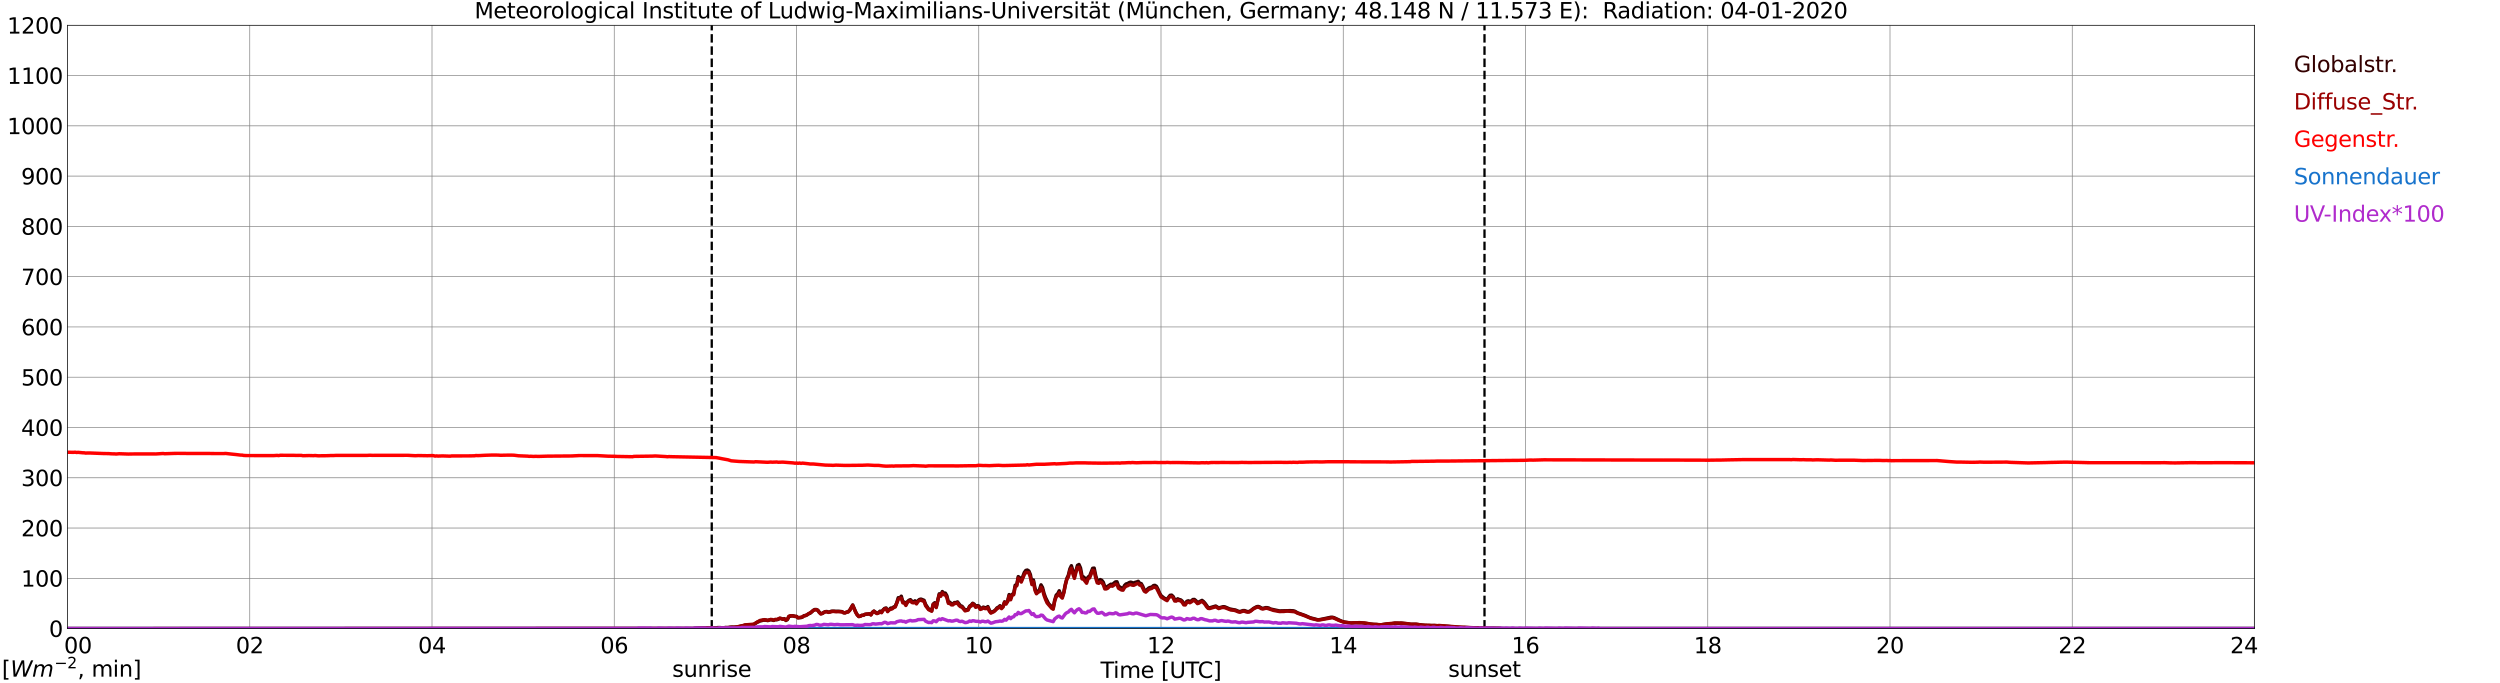 <?xml version="1.0" encoding="utf-8" standalone="no"?>
<!DOCTYPE svg PUBLIC "-//W3C//DTD SVG 1.1//EN"
  "http://www.w3.org/Graphics/SVG/1.1/DTD/svg11.dtd">
<svg xmlns:xlink="http://www.w3.org/1999/xlink" width="1085.4pt" height="296.64pt" viewBox="0 0 1085.4 296.64" xmlns="http://www.w3.org/2000/svg" version="1.1">
 <defs>
  <style type="text/css">*{stroke-linejoin: round; stroke-linecap: butt}</style>
 </defs>
 <g id="figure_1">
  <g id="patch_1">
   <path d="M 0 296.64 
L 1085.4 296.64 
L 1085.4 0 
L 0 0 
z
" style="fill: #ffffff"/>
  </g>
  <g id="axes_1">
   <g id="patch_2">
    <path d="M 29.306 272.909 
L 978.814 272.909 
L 978.814 10.976 
L 29.306 10.976 
z
" style="fill: #ffffff"/>
   </g>
   <g id="patch_3">
    <path d="M 978.814 272.909 
L 978.814 272.909 
L 978.814 10.976 
L 978.814 10.976 
z
" clip-path="url(#pdea26e8210)" style="fill: #d3d3d3; opacity: 0.25; stroke: #d3d3d3; stroke-linejoin: miter"/>
   </g>
   <g id="matplotlib.axis_1">
    <g id="xtick_1">
     <g id="line2d_1">
      <path d="M 29.306 272.909 
L 29.306 10.976 
" clip-path="url(#pdea26e8210)" style="fill: none; stroke: #808080; stroke-width: 0.3; stroke-linecap: square"/>
     </g>
     <g id="line2d_2"/>
     <g id="text_1">
      <!--    00 -->
      <g transform="translate(18.733 283.627) scale(0.095 -0.095)">
       <defs>
        <path id="DejaVuSans-20" transform="scale(0.016)"/>
        <path id="DejaVuSans-30" d="M 2034 4250 
Q 1547 4250 1301 3770 
Q 1056 3291 1056 2328 
Q 1056 1369 1301 889 
Q 1547 409 2034 409 
Q 2525 409 2770 889 
Q 3016 1369 3016 2328 
Q 3016 3291 2770 3770 
Q 2525 4250 2034 4250 
z
M 2034 4750 
Q 2819 4750 3233 4129 
Q 3647 3509 3647 2328 
Q 3647 1150 3233 529 
Q 2819 -91 2034 -91 
Q 1250 -91 836 529 
Q 422 1150 422 2328 
Q 422 3509 836 4129 
Q 1250 4750 2034 4750 
z
" transform="scale(0.016)"/>
       </defs>
       <use xlink:href="#DejaVuSans-20"/>
       <use xlink:href="#DejaVuSans-20" transform="translate(31.787 0)"/>
       <use xlink:href="#DejaVuSans-20" transform="translate(63.574 0)"/>
       <use xlink:href="#DejaVuSans-30" transform="translate(95.361 0)"/>
       <use xlink:href="#DejaVuSans-30" transform="translate(158.984 0)"/>
      </g>
     </g>
    </g>
    <g id="xtick_2">
     <g id="line2d_3">
      <path d="M 108.431 272.909 
L 108.431 10.976 
" clip-path="url(#pdea26e8210)" style="fill: none; stroke: #808080; stroke-width: 0.3; stroke-linecap: square"/>
     </g>
     <g id="line2d_4"/>
     <g id="text_2">
      <!-- 02 -->
      <g transform="translate(102.387 283.627) scale(0.095 -0.095)">
       <defs>
        <path id="DejaVuSans-32" d="M 1228 531 
L 3431 531 
L 3431 0 
L 469 0 
L 469 531 
Q 828 903 1448 1529 
Q 2069 2156 2228 2338 
Q 2531 2678 2651 2914 
Q 2772 3150 2772 3378 
Q 2772 3750 2511 3984 
Q 2250 4219 1831 4219 
Q 1534 4219 1204 4116 
Q 875 4013 500 3803 
L 500 4441 
Q 881 4594 1212 4672 
Q 1544 4750 1819 4750 
Q 2544 4750 2975 4387 
Q 3406 4025 3406 3419 
Q 3406 3131 3298 2873 
Q 3191 2616 2906 2266 
Q 2828 2175 2409 1742 
Q 1991 1309 1228 531 
z
" transform="scale(0.016)"/>
       </defs>
       <use xlink:href="#DejaVuSans-30"/>
       <use xlink:href="#DejaVuSans-32" transform="translate(63.623 0)"/>
      </g>
     </g>
    </g>
    <g id="xtick_3">
     <g id="line2d_5">
      <path d="M 187.557 272.909 
L 187.557 10.976 
" clip-path="url(#pdea26e8210)" style="fill: none; stroke: #808080; stroke-width: 0.3; stroke-linecap: square"/>
     </g>
     <g id="line2d_6"/>
     <g id="text_3">
      <!-- 04 -->
      <g transform="translate(181.513 283.627) scale(0.095 -0.095)">
       <defs>
        <path id="DejaVuSans-34" d="M 2419 4116 
L 825 1625 
L 2419 1625 
L 2419 4116 
z
M 2253 4666 
L 3047 4666 
L 3047 1625 
L 3713 1625 
L 3713 1100 
L 3047 1100 
L 3047 0 
L 2419 0 
L 2419 1100 
L 313 1100 
L 313 1709 
L 2253 4666 
z
" transform="scale(0.016)"/>
       </defs>
       <use xlink:href="#DejaVuSans-30"/>
       <use xlink:href="#DejaVuSans-34" transform="translate(63.623 0)"/>
      </g>
     </g>
    </g>
    <g id="xtick_4">
     <g id="line2d_7">
      <path d="M 266.683 272.909 
L 266.683 10.976 
" clip-path="url(#pdea26e8210)" style="fill: none; stroke: #808080; stroke-width: 0.3; stroke-linecap: square"/>
     </g>
     <g id="line2d_8"/>
     <g id="text_4">
      <!-- 06 -->
      <g transform="translate(260.638 283.627) scale(0.095 -0.095)">
       <defs>
        <path id="DejaVuSans-36" d="M 2113 2584 
Q 1688 2584 1439 2293 
Q 1191 2003 1191 1497 
Q 1191 994 1439 701 
Q 1688 409 2113 409 
Q 2538 409 2786 701 
Q 3034 994 3034 1497 
Q 3034 2003 2786 2293 
Q 2538 2584 2113 2584 
z
M 3366 4563 
L 3366 3988 
Q 3128 4100 2886 4159 
Q 2644 4219 2406 4219 
Q 1781 4219 1451 3797 
Q 1122 3375 1075 2522 
Q 1259 2794 1537 2939 
Q 1816 3084 2150 3084 
Q 2853 3084 3261 2657 
Q 3669 2231 3669 1497 
Q 3669 778 3244 343 
Q 2819 -91 2113 -91 
Q 1303 -91 875 529 
Q 447 1150 447 2328 
Q 447 3434 972 4092 
Q 1497 4750 2381 4750 
Q 2619 4750 2861 4703 
Q 3103 4656 3366 4563 
z
" transform="scale(0.016)"/>
       </defs>
       <use xlink:href="#DejaVuSans-30"/>
       <use xlink:href="#DejaVuSans-36" transform="translate(63.623 0)"/>
      </g>
     </g>
    </g>
    <g id="xtick_5">
     <g id="line2d_9">
      <path d="M 345.808 272.909 
L 345.808 10.976 
" clip-path="url(#pdea26e8210)" style="fill: none; stroke: #808080; stroke-width: 0.3; stroke-linecap: square"/>
     </g>
     <g id="line2d_10"/>
     <g id="text_5">
      <!-- 08 -->
      <g transform="translate(339.764 283.627) scale(0.095 -0.095)">
       <defs>
        <path id="DejaVuSans-38" d="M 2034 2216 
Q 1584 2216 1326 1975 
Q 1069 1734 1069 1313 
Q 1069 891 1326 650 
Q 1584 409 2034 409 
Q 2484 409 2743 651 
Q 3003 894 3003 1313 
Q 3003 1734 2745 1975 
Q 2488 2216 2034 2216 
z
M 1403 2484 
Q 997 2584 770 2862 
Q 544 3141 544 3541 
Q 544 4100 942 4425 
Q 1341 4750 2034 4750 
Q 2731 4750 3128 4425 
Q 3525 4100 3525 3541 
Q 3525 3141 3298 2862 
Q 3072 2584 2669 2484 
Q 3125 2378 3379 2068 
Q 3634 1759 3634 1313 
Q 3634 634 3220 271 
Q 2806 -91 2034 -91 
Q 1263 -91 848 271 
Q 434 634 434 1313 
Q 434 1759 690 2068 
Q 947 2378 1403 2484 
z
M 1172 3481 
Q 1172 3119 1398 2916 
Q 1625 2713 2034 2713 
Q 2441 2713 2670 2916 
Q 2900 3119 2900 3481 
Q 2900 3844 2670 4047 
Q 2441 4250 2034 4250 
Q 1625 4250 1398 4047 
Q 1172 3844 1172 3481 
z
" transform="scale(0.016)"/>
       </defs>
       <use xlink:href="#DejaVuSans-30"/>
       <use xlink:href="#DejaVuSans-38" transform="translate(63.623 0)"/>
      </g>
     </g>
    </g>
    <g id="xtick_6">
     <g id="line2d_11">
      <path d="M 424.934 272.909 
L 424.934 10.976 
" clip-path="url(#pdea26e8210)" style="fill: none; stroke: #808080; stroke-width: 0.3; stroke-linecap: square"/>
     </g>
     <g id="line2d_12"/>
     <g id="text_6">
      <!-- 10 -->
      <g transform="translate(418.89 283.627) scale(0.095 -0.095)">
       <defs>
        <path id="DejaVuSans-31" d="M 794 531 
L 1825 531 
L 1825 4091 
L 703 3866 
L 703 4441 
L 1819 4666 
L 2450 4666 
L 2450 531 
L 3481 531 
L 3481 0 
L 794 0 
L 794 531 
z
" transform="scale(0.016)"/>
       </defs>
       <use xlink:href="#DejaVuSans-31"/>
       <use xlink:href="#DejaVuSans-30" transform="translate(63.623 0)"/>
      </g>
     </g>
    </g>
    <g id="xtick_7">
     <g id="line2d_13">
      <path d="M 504.06 272.909 
L 504.06 10.976 
" clip-path="url(#pdea26e8210)" style="fill: none; stroke: #808080; stroke-width: 0.3; stroke-linecap: square"/>
     </g>
     <g id="line2d_14"/>
     <g id="text_7">
      <!-- 12 -->
      <g transform="translate(498.015 283.627) scale(0.095 -0.095)">
       <use xlink:href="#DejaVuSans-31"/>
       <use xlink:href="#DejaVuSans-32" transform="translate(63.623 0)"/>
      </g>
     </g>
    </g>
    <g id="xtick_8">
     <g id="line2d_15">
      <path d="M 583.185 272.909 
L 583.185 10.976 
" clip-path="url(#pdea26e8210)" style="fill: none; stroke: #808080; stroke-width: 0.3; stroke-linecap: square"/>
     </g>
     <g id="line2d_16"/>
     <g id="text_8">
      <!-- 14 -->
      <g transform="translate(577.141 283.627) scale(0.095 -0.095)">
       <use xlink:href="#DejaVuSans-31"/>
       <use xlink:href="#DejaVuSans-34" transform="translate(63.623 0)"/>
      </g>
     </g>
    </g>
    <g id="xtick_9">
     <g id="line2d_17">
      <path d="M 662.311 272.909 
L 662.311 10.976 
" clip-path="url(#pdea26e8210)" style="fill: none; stroke: #808080; stroke-width: 0.3; stroke-linecap: square"/>
     </g>
     <g id="line2d_18"/>
     <g id="text_9">
      <!-- 16 -->
      <g transform="translate(656.267 283.627) scale(0.095 -0.095)">
       <use xlink:href="#DejaVuSans-31"/>
       <use xlink:href="#DejaVuSans-36" transform="translate(63.623 0)"/>
      </g>
     </g>
    </g>
    <g id="xtick_10">
     <g id="line2d_19">
      <path d="M 741.437 272.909 
L 741.437 10.976 
" clip-path="url(#pdea26e8210)" style="fill: none; stroke: #808080; stroke-width: 0.3; stroke-linecap: square"/>
     </g>
     <g id="line2d_20"/>
     <g id="text_10">
      <!-- 18 -->
      <g transform="translate(735.392 283.627) scale(0.095 -0.095)">
       <use xlink:href="#DejaVuSans-31"/>
       <use xlink:href="#DejaVuSans-38" transform="translate(63.623 0)"/>
      </g>
     </g>
    </g>
    <g id="xtick_11">
     <g id="line2d_21">
      <path d="M 820.562 272.909 
L 820.562 10.976 
" clip-path="url(#pdea26e8210)" style="fill: none; stroke: #808080; stroke-width: 0.3; stroke-linecap: square"/>
     </g>
     <g id="line2d_22"/>
     <g id="text_11">
      <!-- 20 -->
      <g transform="translate(814.518 283.627) scale(0.095 -0.095)">
       <use xlink:href="#DejaVuSans-32"/>
       <use xlink:href="#DejaVuSans-30" transform="translate(63.623 0)"/>
      </g>
     </g>
    </g>
    <g id="xtick_12">
     <g id="line2d_23">
      <path d="M 899.688 272.909 
L 899.688 10.976 
" clip-path="url(#pdea26e8210)" style="fill: none; stroke: #808080; stroke-width: 0.3; stroke-linecap: square"/>
     </g>
     <g id="line2d_24"/>
     <g id="text_12">
      <!-- 22 -->
      <g transform="translate(893.644 283.627) scale(0.095 -0.095)">
       <use xlink:href="#DejaVuSans-32"/>
       <use xlink:href="#DejaVuSans-32" transform="translate(63.623 0)"/>
      </g>
     </g>
    </g>
    <g id="xtick_13">
     <g id="line2d_25">
      <path d="M 978.814 272.909 
L 978.814 10.976 
" clip-path="url(#pdea26e8210)" style="fill: none; stroke: #808080; stroke-width: 0.3; stroke-linecap: square"/>
     </g>
     <g id="line2d_26"/>
     <g id="text_13">
      <!-- 24    -->
      <g transform="translate(968.241 283.627) scale(0.095 -0.095)">
       <use xlink:href="#DejaVuSans-32"/>
       <use xlink:href="#DejaVuSans-34" transform="translate(63.623 0)"/>
       <use xlink:href="#DejaVuSans-20" transform="translate(127.246 0)"/>
       <use xlink:href="#DejaVuSans-20" transform="translate(159.033 0)"/>
       <use xlink:href="#DejaVuSans-20" transform="translate(190.82 0)"/>
      </g>
     </g>
    </g>
    <g id="text_14">
     <!-- Time [UTC] -->
     <g transform="translate(477.806 294.322) scale(0.095 -0.095)">
      <defs>
       <path id="DejaVuSans-54" d="M -19 4666 
L 3928 4666 
L 3928 4134 
L 2272 4134 
L 2272 0 
L 1638 0 
L 1638 4134 
L -19 4134 
L -19 4666 
z
" transform="scale(0.016)"/>
       <path id="DejaVuSans-69" d="M 603 3500 
L 1178 3500 
L 1178 0 
L 603 0 
L 603 3500 
z
M 603 4863 
L 1178 4863 
L 1178 4134 
L 603 4134 
L 603 4863 
z
" transform="scale(0.016)"/>
       <path id="DejaVuSans-6d" d="M 3328 2828 
Q 3544 3216 3844 3400 
Q 4144 3584 4550 3584 
Q 5097 3584 5394 3201 
Q 5691 2819 5691 2113 
L 5691 0 
L 5113 0 
L 5113 2094 
Q 5113 2597 4934 2840 
Q 4756 3084 4391 3084 
Q 3944 3084 3684 2787 
Q 3425 2491 3425 1978 
L 3425 0 
L 2847 0 
L 2847 2094 
Q 2847 2600 2669 2842 
Q 2491 3084 2119 3084 
Q 1678 3084 1418 2786 
Q 1159 2488 1159 1978 
L 1159 0 
L 581 0 
L 581 3500 
L 1159 3500 
L 1159 2956 
Q 1356 3278 1631 3431 
Q 1906 3584 2284 3584 
Q 2666 3584 2933 3390 
Q 3200 3197 3328 2828 
z
" transform="scale(0.016)"/>
       <path id="DejaVuSans-65" d="M 3597 1894 
L 3597 1613 
L 953 1613 
Q 991 1019 1311 708 
Q 1631 397 2203 397 
Q 2534 397 2845 478 
Q 3156 559 3463 722 
L 3463 178 
Q 3153 47 2828 -22 
Q 2503 -91 2169 -91 
Q 1331 -91 842 396 
Q 353 884 353 1716 
Q 353 2575 817 3079 
Q 1281 3584 2069 3584 
Q 2775 3584 3186 3129 
Q 3597 2675 3597 1894 
z
M 3022 2063 
Q 3016 2534 2758 2815 
Q 2500 3097 2075 3097 
Q 1594 3097 1305 2825 
Q 1016 2553 972 2059 
L 3022 2063 
z
" transform="scale(0.016)"/>
       <path id="DejaVuSans-5b" d="M 550 4863 
L 1875 4863 
L 1875 4416 
L 1125 4416 
L 1125 -397 
L 1875 -397 
L 1875 -844 
L 550 -844 
L 550 4863 
z
" transform="scale(0.016)"/>
       <path id="DejaVuSans-55" d="M 556 4666 
L 1191 4666 
L 1191 1831 
Q 1191 1081 1462 751 
Q 1734 422 2344 422 
Q 2950 422 3222 751 
Q 3494 1081 3494 1831 
L 3494 4666 
L 4128 4666 
L 4128 1753 
Q 4128 841 3676 375 
Q 3225 -91 2344 -91 
Q 1459 -91 1007 375 
Q 556 841 556 1753 
L 556 4666 
z
" transform="scale(0.016)"/>
       <path id="DejaVuSans-43" d="M 4122 4306 
L 4122 3641 
Q 3803 3938 3442 4084 
Q 3081 4231 2675 4231 
Q 1875 4231 1450 3742 
Q 1025 3253 1025 2328 
Q 1025 1406 1450 917 
Q 1875 428 2675 428 
Q 3081 428 3442 575 
Q 3803 722 4122 1019 
L 4122 359 
Q 3791 134 3420 21 
Q 3050 -91 2638 -91 
Q 1578 -91 968 557 
Q 359 1206 359 2328 
Q 359 3453 968 4101 
Q 1578 4750 2638 4750 
Q 3056 4750 3426 4639 
Q 3797 4528 4122 4306 
z
" transform="scale(0.016)"/>
       <path id="DejaVuSans-5d" d="M 1947 4863 
L 1947 -844 
L 622 -844 
L 622 -397 
L 1369 -397 
L 1369 4416 
L 622 4416 
L 622 4863 
L 1947 4863 
z
" transform="scale(0.016)"/>
      </defs>
      <use xlink:href="#DejaVuSans-54"/>
      <use xlink:href="#DejaVuSans-69" transform="translate(57.959 0)"/>
      <use xlink:href="#DejaVuSans-6d" transform="translate(85.742 0)"/>
      <use xlink:href="#DejaVuSans-65" transform="translate(183.154 0)"/>
      <use xlink:href="#DejaVuSans-20" transform="translate(244.678 0)"/>
      <use xlink:href="#DejaVuSans-5b" transform="translate(276.465 0)"/>
      <use xlink:href="#DejaVuSans-55" transform="translate(315.479 0)"/>
      <use xlink:href="#DejaVuSans-54" transform="translate(388.672 0)"/>
      <use xlink:href="#DejaVuSans-43" transform="translate(443.881 0)"/>
      <use xlink:href="#DejaVuSans-5d" transform="translate(513.705 0)"/>
     </g>
    </g>
   </g>
   <g id="matplotlib.axis_2">
    <g id="ytick_1">
     <g id="line2d_27">
      <path d="M 29.306 272.909 
L 978.814 272.909 
" clip-path="url(#pdea26e8210)" style="fill: none; stroke: #808080; stroke-width: 0.3; stroke-linecap: square"/>
     </g>
     <g id="line2d_28"/>
     <g id="text_15">
      <!-- 0 -->
      <g transform="translate(21.261 276.518) scale(0.095 -0.095)">
       <use xlink:href="#DejaVuSans-30"/>
      </g>
     </g>
    </g>
    <g id="ytick_2">
     <g id="line2d_29">
      <path d="M 29.306 251.081 
L 978.814 251.081 
" clip-path="url(#pdea26e8210)" style="fill: none; stroke: #808080; stroke-width: 0.3; stroke-linecap: square"/>
     </g>
     <g id="line2d_30"/>
     <g id="text_16">
      <!-- 100 -->
      <g transform="translate(9.173 254.69) scale(0.095 -0.095)">
       <use xlink:href="#DejaVuSans-31"/>
       <use xlink:href="#DejaVuSans-30" transform="translate(63.623 0)"/>
       <use xlink:href="#DejaVuSans-30" transform="translate(127.246 0)"/>
      </g>
     </g>
    </g>
    <g id="ytick_3">
     <g id="line2d_31">
      <path d="M 29.306 229.253 
L 978.814 229.253 
" clip-path="url(#pdea26e8210)" style="fill: none; stroke: #808080; stroke-width: 0.3; stroke-linecap: square"/>
     </g>
     <g id="line2d_32"/>
     <g id="text_17">
      <!-- 200 -->
      <g transform="translate(9.173 232.863) scale(0.095 -0.095)">
       <use xlink:href="#DejaVuSans-32"/>
       <use xlink:href="#DejaVuSans-30" transform="translate(63.623 0)"/>
       <use xlink:href="#DejaVuSans-30" transform="translate(127.246 0)"/>
      </g>
     </g>
    </g>
    <g id="ytick_4">
     <g id="line2d_33">
      <path d="M 29.306 207.426 
L 978.814 207.426 
" clip-path="url(#pdea26e8210)" style="fill: none; stroke: #808080; stroke-width: 0.3; stroke-linecap: square"/>
     </g>
     <g id="line2d_34"/>
     <g id="text_18">
      <!-- 300 -->
      <g transform="translate(9.173 211.035) scale(0.095 -0.095)">
       <defs>
        <path id="DejaVuSans-33" d="M 2597 2516 
Q 3050 2419 3304 2112 
Q 3559 1806 3559 1356 
Q 3559 666 3084 287 
Q 2609 -91 1734 -91 
Q 1441 -91 1130 -33 
Q 819 25 488 141 
L 488 750 
Q 750 597 1062 519 
Q 1375 441 1716 441 
Q 2309 441 2620 675 
Q 2931 909 2931 1356 
Q 2931 1769 2642 2001 
Q 2353 2234 1838 2234 
L 1294 2234 
L 1294 2753 
L 1863 2753 
Q 2328 2753 2575 2939 
Q 2822 3125 2822 3475 
Q 2822 3834 2567 4026 
Q 2313 4219 1838 4219 
Q 1578 4219 1281 4162 
Q 984 4106 628 3988 
L 628 4550 
Q 988 4650 1302 4700 
Q 1616 4750 1894 4750 
Q 2613 4750 3031 4423 
Q 3450 4097 3450 3541 
Q 3450 3153 3228 2886 
Q 3006 2619 2597 2516 
z
" transform="scale(0.016)"/>
       </defs>
       <use xlink:href="#DejaVuSans-33"/>
       <use xlink:href="#DejaVuSans-30" transform="translate(63.623 0)"/>
       <use xlink:href="#DejaVuSans-30" transform="translate(127.246 0)"/>
      </g>
     </g>
    </g>
    <g id="ytick_5">
     <g id="line2d_35">
      <path d="M 29.306 185.598 
L 978.814 185.598 
" clip-path="url(#pdea26e8210)" style="fill: none; stroke: #808080; stroke-width: 0.3; stroke-linecap: square"/>
     </g>
     <g id="line2d_36"/>
     <g id="text_19">
      <!-- 400 -->
      <g transform="translate(9.173 189.207) scale(0.095 -0.095)">
       <use xlink:href="#DejaVuSans-34"/>
       <use xlink:href="#DejaVuSans-30" transform="translate(63.623 0)"/>
       <use xlink:href="#DejaVuSans-30" transform="translate(127.246 0)"/>
      </g>
     </g>
    </g>
    <g id="ytick_6">
     <g id="line2d_37">
      <path d="M 29.306 163.77 
L 978.814 163.77 
" clip-path="url(#pdea26e8210)" style="fill: none; stroke: #808080; stroke-width: 0.3; stroke-linecap: square"/>
     </g>
     <g id="line2d_38"/>
     <g id="text_20">
      <!-- 500 -->
      <g transform="translate(9.173 167.379) scale(0.095 -0.095)">
       <defs>
        <path id="DejaVuSans-35" d="M 691 4666 
L 3169 4666 
L 3169 4134 
L 1269 4134 
L 1269 2991 
Q 1406 3038 1543 3061 
Q 1681 3084 1819 3084 
Q 2600 3084 3056 2656 
Q 3513 2228 3513 1497 
Q 3513 744 3044 326 
Q 2575 -91 1722 -91 
Q 1428 -91 1123 -41 
Q 819 9 494 109 
L 494 744 
Q 775 591 1075 516 
Q 1375 441 1709 441 
Q 2250 441 2565 725 
Q 2881 1009 2881 1497 
Q 2881 1984 2565 2268 
Q 2250 2553 1709 2553 
Q 1456 2553 1204 2497 
Q 953 2441 691 2322 
L 691 4666 
z
" transform="scale(0.016)"/>
       </defs>
       <use xlink:href="#DejaVuSans-35"/>
       <use xlink:href="#DejaVuSans-30" transform="translate(63.623 0)"/>
       <use xlink:href="#DejaVuSans-30" transform="translate(127.246 0)"/>
      </g>
     </g>
    </g>
    <g id="ytick_7">
     <g id="line2d_39">
      <path d="M 29.306 141.942 
L 978.814 141.942 
" clip-path="url(#pdea26e8210)" style="fill: none; stroke: #808080; stroke-width: 0.3; stroke-linecap: square"/>
     </g>
     <g id="line2d_40"/>
     <g id="text_21">
      <!-- 600 -->
      <g transform="translate(9.173 145.551) scale(0.095 -0.095)">
       <use xlink:href="#DejaVuSans-36"/>
       <use xlink:href="#DejaVuSans-30" transform="translate(63.623 0)"/>
       <use xlink:href="#DejaVuSans-30" transform="translate(127.246 0)"/>
      </g>
     </g>
    </g>
    <g id="ytick_8">
     <g id="line2d_41">
      <path d="M 29.306 120.114 
L 978.814 120.114 
" clip-path="url(#pdea26e8210)" style="fill: none; stroke: #808080; stroke-width: 0.3; stroke-linecap: square"/>
     </g>
     <g id="line2d_42"/>
     <g id="text_22">
      <!-- 700 -->
      <g transform="translate(9.173 123.724) scale(0.095 -0.095)">
       <defs>
        <path id="DejaVuSans-37" d="M 525 4666 
L 3525 4666 
L 3525 4397 
L 1831 0 
L 1172 0 
L 2766 4134 
L 525 4134 
L 525 4666 
z
" transform="scale(0.016)"/>
       </defs>
       <use xlink:href="#DejaVuSans-37"/>
       <use xlink:href="#DejaVuSans-30" transform="translate(63.623 0)"/>
       <use xlink:href="#DejaVuSans-30" transform="translate(127.246 0)"/>
      </g>
     </g>
    </g>
    <g id="ytick_9">
     <g id="line2d_43">
      <path d="M 29.306 98.287 
L 978.814 98.287 
" clip-path="url(#pdea26e8210)" style="fill: none; stroke: #808080; stroke-width: 0.3; stroke-linecap: square"/>
     </g>
     <g id="line2d_44"/>
     <g id="text_23">
      <!-- 800 -->
      <g transform="translate(9.173 101.896) scale(0.095 -0.095)">
       <use xlink:href="#DejaVuSans-38"/>
       <use xlink:href="#DejaVuSans-30" transform="translate(63.623 0)"/>
       <use xlink:href="#DejaVuSans-30" transform="translate(127.246 0)"/>
      </g>
     </g>
    </g>
    <g id="ytick_10">
     <g id="line2d_45">
      <path d="M 29.306 76.459 
L 978.814 76.459 
" clip-path="url(#pdea26e8210)" style="fill: none; stroke: #808080; stroke-width: 0.3; stroke-linecap: square"/>
     </g>
     <g id="line2d_46"/>
     <g id="text_24">
      <!-- 900 -->
      <g transform="translate(9.173 80.068) scale(0.095 -0.095)">
       <defs>
        <path id="DejaVuSans-39" d="M 703 97 
L 703 672 
Q 941 559 1184 500 
Q 1428 441 1663 441 
Q 2288 441 2617 861 
Q 2947 1281 2994 2138 
Q 2813 1869 2534 1725 
Q 2256 1581 1919 1581 
Q 1219 1581 811 2004 
Q 403 2428 403 3163 
Q 403 3881 828 4315 
Q 1253 4750 1959 4750 
Q 2769 4750 3195 4129 
Q 3622 3509 3622 2328 
Q 3622 1225 3098 567 
Q 2575 -91 1691 -91 
Q 1453 -91 1209 -44 
Q 966 3 703 97 
z
M 1959 2075 
Q 2384 2075 2632 2365 
Q 2881 2656 2881 3163 
Q 2881 3666 2632 3958 
Q 2384 4250 1959 4250 
Q 1534 4250 1286 3958 
Q 1038 3666 1038 3163 
Q 1038 2656 1286 2365 
Q 1534 2075 1959 2075 
z
" transform="scale(0.016)"/>
       </defs>
       <use xlink:href="#DejaVuSans-39"/>
       <use xlink:href="#DejaVuSans-30" transform="translate(63.623 0)"/>
       <use xlink:href="#DejaVuSans-30" transform="translate(127.246 0)"/>
      </g>
     </g>
    </g>
    <g id="ytick_11">
     <g id="line2d_47">
      <path d="M 29.306 54.631 
L 978.814 54.631 
" clip-path="url(#pdea26e8210)" style="fill: none; stroke: #808080; stroke-width: 0.3; stroke-linecap: square"/>
     </g>
     <g id="line2d_48"/>
     <g id="text_25">
      <!-- 1000 -->
      <g transform="translate(3.128 58.24) scale(0.095 -0.095)">
       <use xlink:href="#DejaVuSans-31"/>
       <use xlink:href="#DejaVuSans-30" transform="translate(63.623 0)"/>
       <use xlink:href="#DejaVuSans-30" transform="translate(127.246 0)"/>
       <use xlink:href="#DejaVuSans-30" transform="translate(190.869 0)"/>
      </g>
     </g>
    </g>
    <g id="ytick_12">
     <g id="line2d_49">
      <path d="M 29.306 32.803 
L 978.814 32.803 
" clip-path="url(#pdea26e8210)" style="fill: none; stroke: #808080; stroke-width: 0.3; stroke-linecap: square"/>
     </g>
     <g id="line2d_50"/>
     <g id="text_26">
      <!-- 1100 -->
      <g transform="translate(3.128 36.413) scale(0.095 -0.095)">
       <use xlink:href="#DejaVuSans-31"/>
       <use xlink:href="#DejaVuSans-31" transform="translate(63.623 0)"/>
       <use xlink:href="#DejaVuSans-30" transform="translate(127.246 0)"/>
       <use xlink:href="#DejaVuSans-30" transform="translate(190.869 0)"/>
      </g>
     </g>
    </g>
    <g id="ytick_13">
     <g id="line2d_51">
      <path d="M 29.306 10.976 
L 978.814 10.976 
" clip-path="url(#pdea26e8210)" style="fill: none; stroke: #808080; stroke-width: 0.3; stroke-linecap: square"/>
     </g>
     <g id="line2d_52"/>
     <g id="text_27">
      <!-- 1200 -->
      <g transform="translate(3.128 14.585) scale(0.095 -0.095)">
       <use xlink:href="#DejaVuSans-31"/>
       <use xlink:href="#DejaVuSans-32" transform="translate(63.623 0)"/>
       <use xlink:href="#DejaVuSans-30" transform="translate(127.246 0)"/>
       <use xlink:href="#DejaVuSans-30" transform="translate(190.869 0)"/>
      </g>
     </g>
    </g>
   </g>
   <g id="line2d_53">
    <path d="M 309.015 272.909 
L 309.015 10.976 
" clip-path="url(#pdea26e8210)" style="fill: none; stroke-dasharray: 3.7,1.6; stroke-dashoffset: 0; stroke: #000000"/>
   </g>
   <g id="line2d_54">
    <path d="M 644.508 272.909 
L 644.508 10.976 
" clip-path="url(#pdea26e8210)" style="fill: none; stroke-dasharray: 3.7,1.6; stroke-dashoffset: 0; stroke: #000000"/>
   </g>
   <g id="line2d_55">
    <path d="M 29.306 272.909 
L 300.971 272.909 
L 301.63 272.741 
L 304.267 272.647 
L 308.883 272.522 
L 310.861 272.68 
L 311.521 272.49 
L 312.839 272.49 
L 314.158 272.68 
L 314.818 272.429 
L 315.477 272.522 
L 317.455 272.271 
L 318.774 272.302 
L 320.093 272.239 
L 322.071 271.769 
L 324.708 271.237 
L 325.368 271.425 
L 327.346 271.143 
L 328.665 270.169 
L 329.324 269.951 
L 329.983 269.574 
L 330.643 269.48 
L 331.302 269.229 
L 332.621 269.229 
L 333.28 269.449 
L 334.599 269.01 
L 335.918 269.355 
L 336.577 269.041 
L 337.236 269.071 
L 337.896 268.884 
L 338.555 268.445 
L 339.215 268.539 
L 339.874 268.884 
L 340.533 268.602 
L 341.193 269.386 
L 341.852 269.01 
L 342.512 267.692 
L 343.83 267.347 
L 344.49 267.378 
L 345.149 267.661 
L 345.808 267.629 
L 346.468 268.194 
L 347.787 268.131 
L 348.446 267.849 
L 349.105 267.284 
L 349.765 267.223 
L 350.424 266.939 
L 351.083 266.437 
L 351.743 266.249 
L 353.062 265.027 
L 353.721 264.619 
L 354.38 264.619 
L 355.04 264.933 
L 355.699 265.78 
L 356.359 266.437 
L 357.018 266.343 
L 357.677 265.841 
L 358.337 265.559 
L 358.996 265.496 
L 359.655 265.747 
L 360.315 265.653 
L 360.974 265.341 
L 364.271 265.402 
L 365.59 265.559 
L 366.249 265.998 
L 366.909 266.092 
L 367.568 265.747 
L 368.227 265.559 
L 368.887 264.994 
L 370.206 262.643 
L 371.524 265.717 
L 372.184 266.908 
L 372.843 267.629 
L 373.502 267.568 
L 374.162 267.127 
L 374.821 267.127 
L 375.481 266.751 
L 377.459 266.5 
L 378.118 266.908 
L 378.777 265.81 
L 379.437 265.308 
L 380.756 266.282 
L 381.415 265.998 
L 382.074 265.341 
L 382.734 265.686 
L 383.393 264.806 
L 384.053 264.149 
L 384.712 263.959 
L 385.371 265.308 
L 386.69 264.023 
L 387.349 263.992 
L 388.009 263.521 
L 388.668 263.239 
L 389.328 261.733 
L 389.987 259.507 
L 390.646 259.633 
L 391.306 258.847 
L 391.965 261.264 
L 392.624 261.421 
L 393.284 262.486 
L 393.943 261.294 
L 394.603 260.635 
L 395.262 260.353 
L 395.921 261.043 
L 396.581 261.421 
L 397.24 260.856 
L 397.899 261.827 
L 398.559 260.792 
L 399.218 260.26 
L 399.878 260.102 
L 401.196 260.635 
L 401.856 262.423 
L 403.175 264.431 
L 403.834 264.712 
L 404.493 265.215 
L 405.153 262.298 
L 405.812 261.702 
L 406.471 263.49 
L 407.79 257.813 
L 408.45 258.378 
L 409.109 256.841 
L 409.768 257.501 
L 410.428 257.501 
L 411.087 258.629 
L 411.746 261.421 
L 412.406 261.482 
L 413.065 262.204 
L 413.725 262.172 
L 414.384 261.609 
L 415.043 261.609 
L 415.703 261.325 
L 417.022 263.019 
L 417.681 263.206 
L 419 264.87 
L 420.318 264.588 
L 420.978 263.145 
L 421.637 262.707 
L 422.297 261.921 
L 422.956 262.298 
L 423.615 263.427 
L 424.275 262.958 
L 424.934 263.082 
L 425.593 264.023 
L 426.253 264.086 
L 426.912 263.584 
L 427.572 263.802 
L 428.231 263.866 
L 428.89 263.364 
L 429.55 264.933 
L 430.209 265.935 
L 431.528 265.341 
L 432.187 264.806 
L 432.847 263.929 
L 433.506 263.584 
L 434.165 262.988 
L 434.825 263.835 
L 435.484 263.27 
L 436.144 261.294 
L 436.803 261.609 
L 437.462 261.107 
L 438.122 258.158 
L 438.781 259.727 
L 439.44 258.033 
L 440.1 257.719 
L 440.759 254.08 
L 441.419 253.956 
L 442.078 250.35 
L 442.737 250.819 
L 443.397 252.074 
L 444.716 248.562 
L 445.375 247.652 
L 446.034 247.495 
L 446.694 247.903 
L 447.353 249.47 
L 448.012 253.139 
L 448.672 251.823 
L 449.331 255.241 
L 449.991 257.343 
L 450.65 256.905 
L 451.309 255.994 
L 451.969 253.925 
L 452.628 255.084 
L 453.287 257.688 
L 453.947 259.476 
L 455.266 262.111 
L 456.584 263.427 
L 457.244 264.023 
L 457.903 260.604 
L 458.563 258.378 
L 459.222 257.782 
L 459.881 256.497 
L 460.541 258.19 
L 461.2 259.037 
L 461.859 257.156 
L 462.519 253.735 
L 463.178 251.164 
L 463.838 249.721 
L 464.497 246.993 
L 465.156 245.613 
L 466.475 250.256 
L 467.794 245.456 
L 468.453 245.081 
L 469.113 246.587 
L 469.772 250.129 
L 470.431 250.507 
L 471.091 251.103 
L 471.75 252.482 
L 472.409 250.507 
L 473.069 250.129 
L 474.388 246.742 
L 475.047 246.648 
L 475.706 249.878 
L 476.366 252.074 
L 477.025 252.45 
L 477.685 251.635 
L 478.344 251.948 
L 479.003 252.795 
L 479.663 254.772 
L 480.322 254.927 
L 482.3 253.641 
L 482.96 253.735 
L 484.278 252.64 
L 484.938 252.576 
L 485.597 254.394 
L 486.256 254.927 
L 487.575 255.556 
L 488.235 254.176 
L 488.894 253.517 
L 489.553 253.36 
L 490.213 252.952 
L 490.872 252.733 
L 492.191 253.139 
L 492.85 252.827 
L 493.51 252.67 
L 494.169 252.389 
L 494.828 253.235 
L 495.488 253.39 
L 496.147 254.582 
L 496.807 256.213 
L 497.466 256.464 
L 498.785 255.272 
L 499.444 255.021 
L 500.103 254.897 
L 500.763 254.237 
L 501.422 254.143 
L 502.082 254.552 
L 502.741 255.807 
L 503.4 257.437 
L 504.06 258.566 
L 505.379 259.633 
L 506.697 260.323 
L 507.357 259.288 
L 508.016 258.472 
L 508.675 258.378 
L 509.335 259.005 
L 509.994 260.29 
L 510.654 260.574 
L 511.313 259.978 
L 511.972 260.29 
L 512.632 260.447 
L 513.291 261.013 
L 513.95 262.047 
L 514.61 262.172 
L 515.269 261.074 
L 515.929 260.856 
L 516.588 261.107 
L 517.247 260.886 
L 517.907 260.29 
L 518.566 260.26 
L 519.226 260.792 
L 519.885 261.67 
L 521.863 260.668 
L 522.522 261.17 
L 523.182 261.921 
L 524.501 263.772 
L 525.16 263.898 
L 527.797 263.113 
L 529.116 263.929 
L 531.094 263.396 
L 531.754 263.457 
L 533.073 264.023 
L 533.732 264.337 
L 535.051 264.619 
L 536.369 264.839 
L 537.688 265.402 
L 538.348 265.529 
L 539.666 265.09 
L 540.326 265.09 
L 541.644 265.559 
L 542.304 265.496 
L 542.963 265.151 
L 544.282 264.117 
L 545.601 263.396 
L 546.26 263.302 
L 546.919 263.521 
L 547.579 263.959 
L 548.238 264.149 
L 549.557 263.802 
L 550.216 263.835 
L 550.876 263.992 
L 551.535 264.398 
L 555.491 265.245 
L 560.107 265.121 
L 561.426 265.184 
L 562.085 265.341 
L 563.404 266.092 
L 566.701 267.253 
L 568.679 268.163 
L 571.976 269.041 
L 572.635 269.071 
L 573.954 268.82 
L 577.91 267.974 
L 578.57 268.006 
L 579.229 268.194 
L 582.526 269.731 
L 583.845 270.106 
L 586.482 270.484 
L 588.46 270.39 
L 590.439 270.327 
L 596.373 271.11 
L 597.692 271.11 
L 599.011 271.331 
L 602.307 270.892 
L 604.286 270.798 
L 605.604 270.547 
L 606.923 270.578 
L 607.582 270.608 
L 608.242 270.514 
L 611.539 270.892 
L 612.198 271.016 
L 614.836 271.047 
L 618.792 271.518 
L 621.429 271.582 
L 622.748 271.582 
L 628.683 271.957 
L 631.32 272.239 
L 632.639 272.302 
L 634.617 272.459 
L 635.936 272.429 
L 637.914 272.522 
L 639.892 272.616 
L 643.848 272.773 
L 645.167 272.741 
L 647.805 272.804 
L 649.123 272.804 
L 653.739 272.909 
L 978.154 272.909 
L 978.154 272.909 
" clip-path="url(#pdea26e8210)" style="fill: none; stroke: #330000; stroke-width: 1.5; stroke-linecap: square"/>
   </g>
   <g id="line2d_56">
    <path d="M 29.306 272.909 
L 301.63 272.813 
L 307.564 272.518 
L 310.861 272.686 
L 312.18 272.601 
L 314.818 272.518 
L 315.477 272.433 
L 316.136 272.518 
L 316.796 272.391 
L 318.774 272.309 
L 320.093 272.14 
L 322.73 271.553 
L 323.39 271.3 
L 326.686 271.049 
L 327.346 270.922 
L 329.983 269.371 
L 331.961 269.034 
L 333.28 269.327 
L 334.599 268.949 
L 335.258 268.993 
L 335.918 269.244 
L 336.577 268.908 
L 337.236 268.949 
L 338.555 268.404 
L 339.874 268.825 
L 340.533 268.74 
L 341.193 269.202 
L 341.852 268.781 
L 342.512 267.565 
L 343.171 267.312 
L 345.808 267.648 
L 346.468 268.235 
L 347.787 267.984 
L 348.446 267.816 
L 349.105 267.397 
L 349.765 267.271 
L 352.402 265.634 
L 353.062 265.046 
L 353.721 264.793 
L 354.38 264.71 
L 355.04 264.961 
L 355.699 265.928 
L 356.359 266.557 
L 357.018 266.306 
L 358.337 265.592 
L 358.996 265.634 
L 359.655 265.885 
L 361.634 265.424 
L 362.952 265.592 
L 364.271 265.551 
L 365.59 265.675 
L 366.249 266.053 
L 366.909 266.053 
L 367.568 265.802 
L 368.227 265.719 
L 368.887 265.005 
L 370.206 262.822 
L 371.524 265.928 
L 372.184 267.02 
L 372.843 267.69 
L 373.502 267.522 
L 374.162 267.188 
L 374.821 267.144 
L 375.481 266.766 
L 376.14 266.598 
L 376.799 266.598 
L 377.459 266.474 
L 378.118 266.976 
L 378.777 265.928 
L 379.437 265.383 
L 380.096 266.011 
L 380.756 266.389 
L 381.415 266.138 
L 382.074 265.675 
L 382.734 266.011 
L 383.393 264.961 
L 384.053 264.333 
L 384.712 264.248 
L 385.371 265.551 
L 386.031 264.793 
L 387.349 264.333 
L 388.009 263.787 
L 388.668 263.536 
L 389.987 260.218 
L 390.646 259.716 
L 391.306 259.672 
L 391.965 261.731 
L 392.624 261.772 
L 393.284 262.864 
L 393.943 261.563 
L 394.603 261.017 
L 395.262 260.849 
L 395.921 261.604 
L 396.581 261.731 
L 397.24 261.519 
L 397.899 262.191 
L 398.559 261.141 
L 399.218 260.722 
L 399.878 260.513 
L 400.537 260.89 
L 401.196 261.1 
L 401.856 262.99 
L 403.175 264.71 
L 404.493 265.339 
L 405.153 262.401 
L 405.812 262.191 
L 406.471 263.787 
L 407.131 260.722 
L 407.79 258.245 
L 408.45 258.876 
L 409.109 257.407 
L 409.768 258.162 
L 410.428 258.289 
L 411.087 259.463 
L 411.746 261.94 
L 412.406 262.023 
L 413.065 262.61 
L 413.725 262.61 
L 414.384 261.94 
L 415.043 262.023 
L 415.703 261.731 
L 416.362 262.864 
L 417.022 263.409 
L 417.681 263.619 
L 419 265.215 
L 420.318 264.878 
L 420.978 263.324 
L 421.637 263.156 
L 422.297 262.15 
L 422.956 262.737 
L 423.615 263.66 
L 424.275 263.283 
L 424.934 263.536 
L 425.593 264.584 
L 426.253 264.374 
L 426.912 263.914 
L 427.572 264.206 
L 428.231 264.248 
L 428.89 263.828 
L 429.55 265.339 
L 430.209 266.179 
L 431.528 265.551 
L 432.847 264.291 
L 433.506 263.914 
L 434.165 263.324 
L 434.825 264.248 
L 435.484 263.536 
L 436.144 261.519 
L 436.803 262.276 
L 437.462 261.141 
L 438.122 258.749 
L 438.781 260.386 
L 439.44 258.372 
L 440.1 258.203 
L 440.759 254.761 
L 441.419 254.342 
L 442.078 250.985 
L 443.397 252.705 
L 444.716 249.431 
L 445.375 248.508 
L 446.694 248.634 
L 447.353 250.649 
L 448.012 253.796 
L 448.672 252.537 
L 449.331 256.274 
L 449.991 257.784 
L 450.65 257.154 
L 451.309 256.82 
L 451.969 254.971 
L 452.628 256.106 
L 453.287 258.498 
L 453.947 260.303 
L 454.606 261.772 
L 456.584 264.082 
L 457.244 264.501 
L 457.903 260.973 
L 458.563 259.085 
L 459.222 258.581 
L 459.881 257.322 
L 460.541 259.044 
L 461.2 259.672 
L 461.859 257.448 
L 462.519 254.091 
L 463.178 251.531 
L 463.838 250.439 
L 464.497 247.794 
L 465.156 246.702 
L 465.816 249.221 
L 466.475 251.109 
L 467.134 248.381 
L 467.794 246.408 
L 468.453 246.283 
L 469.113 248.088 
L 469.772 251.319 
L 470.431 251.487 
L 471.75 253.209 
L 472.409 251.236 
L 473.069 250.9 
L 474.388 247.584 
L 475.047 247.877 
L 475.706 250.941 
L 476.366 253.041 
L 477.025 253.251 
L 477.685 252.622 
L 478.344 252.956 
L 479.003 253.838 
L 479.663 255.685 
L 480.322 255.685 
L 480.981 255.351 
L 481.641 254.637 
L 482.3 254.384 
L 482.96 254.51 
L 484.278 253.587 
L 484.938 253.713 
L 485.597 255.392 
L 486.916 256.147 
L 487.575 256.23 
L 488.235 255.097 
L 488.894 254.51 
L 489.553 254.301 
L 490.213 253.923 
L 490.872 253.755 
L 491.532 254.047 
L 492.191 254.133 
L 493.51 253.46 
L 494.169 253.292 
L 494.828 254.047 
L 495.488 254.047 
L 496.807 256.693 
L 497.466 257.071 
L 498.785 255.853 
L 500.103 255.433 
L 500.763 254.888 
L 501.422 254.971 
L 502.082 255.265 
L 504.06 259.17 
L 506.038 260.428 
L 506.697 260.764 
L 507.357 259.672 
L 508.016 259.002 
L 508.675 258.959 
L 509.335 259.548 
L 509.994 260.932 
L 510.654 260.973 
L 511.313 260.471 
L 511.972 260.764 
L 512.632 260.89 
L 513.291 261.563 
L 513.95 262.61 
L 514.61 262.654 
L 515.269 261.563 
L 515.929 261.395 
L 516.588 261.687 
L 517.247 261.31 
L 517.907 260.764 
L 518.566 260.807 
L 519.226 261.31 
L 519.885 262.065 
L 520.544 261.855 
L 521.204 261.353 
L 521.863 261.227 
L 522.522 261.646 
L 523.182 262.401 
L 523.841 263.409 
L 524.501 264.123 
L 525.16 264.206 
L 527.797 263.451 
L 529.116 264.206 
L 530.435 263.787 
L 531.094 263.746 
L 531.754 263.828 
L 533.073 264.333 
L 534.391 264.837 
L 535.71 264.961 
L 536.369 265.129 
L 537.688 265.675 
L 538.348 265.802 
L 539.666 265.339 
L 540.326 265.383 
L 540.985 265.634 
L 541.644 265.76 
L 542.304 265.719 
L 542.963 265.339 
L 544.282 264.291 
L 545.601 263.66 
L 546.26 263.577 
L 546.919 263.828 
L 547.579 264.248 
L 548.238 264.416 
L 549.557 264.082 
L 550.216 264.123 
L 551.535 264.542 
L 552.854 265.005 
L 555.491 265.507 
L 557.47 265.466 
L 558.788 265.297 
L 562.085 265.592 
L 563.404 266.264 
L 565.382 266.935 
L 566.701 267.439 
L 569.338 268.53 
L 571.976 269.159 
L 573.295 269.076 
L 578.57 268.153 
L 579.889 268.698 
L 581.207 269.327 
L 583.185 270.041 
L 585.164 270.335 
L 586.482 270.503 
L 587.801 270.377 
L 592.417 270.462 
L 594.395 270.796 
L 595.054 270.964 
L 599.67 271.259 
L 602.307 270.84 
L 604.945 270.586 
L 605.604 270.503 
L 606.923 270.503 
L 608.901 270.586 
L 610.879 270.754 
L 612.858 271.049 
L 614.836 271.008 
L 617.473 271.427 
L 620.77 271.51 
L 621.429 271.595 
L 622.748 271.553 
L 624.067 271.636 
L 624.726 271.553 
L 630.661 272.014 
L 632.639 272.182 
L 639.233 272.518 
L 643.189 272.56 
L 643.848 272.645 
L 645.167 272.601 
L 645.827 272.728 
L 651.102 272.769 
L 651.761 272.909 
L 978.154 272.909 
L 978.154 272.909 
" clip-path="url(#pdea26e8210)" style="fill: none; stroke: #990000; stroke-width: 1.5; stroke-linecap: square"/>
   </g>
   <g id="line2d_57">
    <path d="M 29.306 196.346 
L 31.943 196.389 
L 32.603 196.328 
L 33.262 196.446 
L 33.921 196.387 
L 35.9 196.579 
L 36.559 196.592 
L 37.218 196.719 
L 37.878 196.662 
L 39.197 196.68 
L 45.131 196.911 
L 47.109 196.931 
L 48.428 197.031 
L 49.747 197.053 
L 50.406 197.123 
L 51.725 196.992 
L 55.681 197.129 
L 57.659 197.092 
L 58.978 197.09 
L 66.231 197.073 
L 67.55 197.097 
L 70.847 196.891 
L 71.506 196.994 
L 76.122 196.837 
L 77.441 196.835 
L 80.078 196.841 
L 81.397 196.883 
L 89.969 196.87 
L 93.266 196.922 
L 97.222 196.922 
L 97.881 196.857 
L 100.519 197.147 
L 102.497 197.35 
L 104.475 197.586 
L 105.135 197.592 
L 105.794 197.732 
L 107.113 197.791 
L 118.982 197.795 
L 120.3 197.708 
L 120.96 197.802 
L 121.619 197.664 
L 123.597 197.673 
L 127.553 197.69 
L 128.872 197.732 
L 130.191 197.701 
L 130.85 197.714 
L 131.51 197.854 
L 134.147 197.782 
L 136.125 197.83 
L 136.785 197.769 
L 138.104 197.889 
L 142.06 197.841 
L 143.379 197.786 
L 144.697 197.784 
L 146.016 197.706 
L 159.204 197.727 
L 160.523 197.642 
L 161.841 197.706 
L 163.16 197.684 
L 177.007 197.675 
L 179.645 197.821 
L 180.304 197.852 
L 181.623 197.786 
L 185.579 197.856 
L 187.557 197.799 
L 188.216 197.83 
L 188.876 198.018 
L 189.535 197.937 
L 190.195 198.005 
L 192.173 197.941 
L 195.47 198.05 
L 196.129 197.939 
L 203.382 197.935 
L 206.02 197.885 
L 206.679 197.765 
L 207.339 197.817 
L 208.657 197.769 
L 210.635 197.66 
L 213.273 197.579 
L 215.251 197.57 
L 216.57 197.601 
L 217.229 197.671 
L 219.207 197.62 
L 221.845 197.59 
L 223.164 197.636 
L 225.142 197.882 
L 229.098 198.044 
L 229.757 198.129 
L 230.417 198.085 
L 231.736 198.168 
L 232.395 198.109 
L 233.714 198.16 
L 237.67 198.042 
L 248.22 197.959 
L 251.517 197.789 
L 259.43 197.804 
L 264.045 198.061 
L 265.364 198.079 
L 266.683 198.101 
L 268.002 198.166 
L 274.595 198.288 
L 275.255 198.144 
L 283.167 198.029 
L 284.486 197.959 
L 289.102 198.225 
L 289.761 198.312 
L 290.42 198.234 
L 291.739 198.278 
L 310.861 198.666 
L 312.18 198.891 
L 313.499 199.162 
L 315.477 199.526 
L 316.136 199.65 
L 317.455 200.065 
L 319.433 200.227 
L 320.752 200.334 
L 322.071 200.39 
L 327.346 200.576 
L 328.005 200.46 
L 333.28 200.709 
L 334.599 200.598 
L 335.258 200.665 
L 337.236 200.585 
L 337.896 200.692 
L 339.874 200.631 
L 344.49 200.989 
L 345.149 201.104 
L 345.808 201.034 
L 346.468 201.143 
L 347.127 201.039 
L 347.787 201.178 
L 348.446 201.067 
L 351.083 201.355 
L 351.743 201.453 
L 353.062 201.445 
L 358.337 201.931 
L 360.974 201.997 
L 361.634 202.045 
L 362.952 201.942 
L 366.909 202.071 
L 372.843 202.006 
L 374.162 202.006 
L 376.799 201.894 
L 379.437 202.047 
L 381.415 202.052 
L 383.393 202.289 
L 384.712 202.392 
L 387.349 202.32 
L 388.009 202.375 
L 388.668 202.296 
L 390.646 202.298 
L 391.965 202.27 
L 393.284 202.257 
L 394.603 202.261 
L 396.581 202.15 
L 401.196 202.333 
L 401.856 202.401 
L 403.175 202.246 
L 412.406 202.261 
L 413.725 202.25 
L 415.043 202.3 
L 420.318 202.211 
L 422.297 202.209 
L 423.615 202.215 
L 424.934 202.01 
L 426.912 202.128 
L 428.231 202.126 
L 429.55 202.176 
L 431.528 202.078 
L 433.506 202.006 
L 435.484 202.128 
L 445.375 201.897 
L 446.034 201.768 
L 446.694 201.888 
L 449.991 201.558 
L 453.287 201.571 
L 457.903 201.327 
L 458.563 201.425 
L 463.178 201.189 
L 464.497 201.037 
L 465.816 201.041 
L 467.134 200.962 
L 471.091 200.962 
L 472.409 201.01 
L 478.344 201.089 
L 485.597 201.015 
L 486.256 201.069 
L 486.916 200.965 
L 488.235 200.947 
L 490.213 200.844 
L 490.872 200.901 
L 491.532 200.814 
L 493.51 200.919 
L 496.147 200.818 
L 500.763 200.799 
L 501.422 200.764 
L 502.741 200.827 
L 506.038 200.818 
L 506.697 200.751 
L 508.016 200.834 
L 510.654 200.801 
L 519.226 200.938 
L 520.544 200.975 
L 521.863 200.884 
L 523.182 200.927 
L 523.841 200.864 
L 524.501 200.96 
L 525.819 200.812 
L 527.138 200.796 
L 528.457 200.816 
L 530.435 200.788 
L 531.754 200.796 
L 537.688 200.814 
L 539.007 200.757 
L 542.304 200.812 
L 544.941 200.79 
L 555.491 200.724 
L 557.47 200.751 
L 558.788 200.772 
L 560.107 200.711 
L 560.766 200.766 
L 561.426 200.694 
L 563.404 200.759 
L 564.063 200.65 
L 565.382 200.681 
L 567.36 200.585 
L 571.317 200.521 
L 573.954 200.567 
L 575.932 200.478 
L 585.164 200.454 
L 586.482 200.5 
L 602.307 200.543 
L 603.626 200.583 
L 607.582 200.515 
L 612.198 200.434 
L 612.858 200.331 
L 614.836 200.321 
L 622.748 200.225 
L 624.067 200.174 
L 626.045 200.179 
L 628.023 200.179 
L 657.036 199.891 
L 659.674 199.871 
L 662.311 199.838 
L 664.289 199.729 
L 665.608 199.766 
L 670.224 199.635 
L 722.315 199.755 
L 723.633 199.736 
L 742.096 199.795 
L 743.415 199.768 
L 747.371 199.733 
L 750.668 199.653 
L 756.602 199.546 
L 777.043 199.546 
L 777.703 199.589 
L 778.362 199.502 
L 781.659 199.605 
L 782.978 199.572 
L 784.296 199.633 
L 786.275 199.618 
L 786.934 199.688 
L 788.912 199.616 
L 794.187 199.762 
L 794.847 199.698 
L 796.825 199.827 
L 798.143 199.812 
L 804.737 199.792 
L 806.056 199.843 
L 808.694 199.947 
L 810.672 199.928 
L 815.947 199.877 
L 817.265 199.947 
L 819.244 199.926 
L 819.903 199.991 
L 820.562 199.926 
L 821.222 200.026 
L 822.541 199.991 
L 841.003 199.956 
L 846.278 200.397 
L 849.575 200.611 
L 851.553 200.62 
L 856.169 200.713 
L 858.806 200.665 
L 859.466 200.598 
L 861.444 200.681 
L 871.335 200.615 
L 872.653 200.724 
L 880.566 200.993 
L 888.479 200.825 
L 889.797 200.781 
L 893.094 200.709 
L 894.413 200.676 
L 897.051 200.628 
L 901.007 200.731 
L 904.963 200.825 
L 906.941 200.884 
L 937.932 200.89 
L 939.91 200.879 
L 942.548 200.967 
L 944.526 200.98 
L 949.801 200.89 
L 951.779 200.862 
L 954.417 200.895 
L 960.351 200.89 
L 963.648 200.864 
L 978.154 200.923 
L 978.154 200.923 
" clip-path="url(#pdea26e8210)" style="fill: none; stroke: #ff0000; stroke-width: 1.5; stroke-linecap: square"/>
   </g>
   <g id="line2d_58">
    <path d="M 29.306 272.909 
L 978.154 272.909 
L 978.154 272.909 
" clip-path="url(#pdea26e8210)" style="fill: none; stroke: #1773cc; stroke-width: 1.5; stroke-linecap: square"/>
   </g>
   <g id="line2d_59">
    <path d="M 29.306 272.909 
L 276.573 272.843 
L 277.233 272.691 
L 281.189 272.734 
L 282.508 272.712 
L 283.167 272.843 
L 285.145 272.843 
L 285.805 272.691 
L 287.124 272.756 
L 289.102 272.843 
L 290.42 272.691 
L 293.058 272.843 
L 293.717 272.691 
L 295.036 272.734 
L 296.355 272.821 
L 297.014 272.843 
L 297.674 272.691 
L 298.992 272.756 
L 300.311 272.821 
L 300.971 272.821 
L 301.63 272.669 
L 304.927 272.691 
L 306.246 272.669 
L 306.905 272.778 
L 309.543 272.647 
L 310.202 272.8 
L 311.521 272.8 
L 312.18 272.625 
L 321.411 272.603 
L 322.071 272.429 
L 328.005 272.385 
L 328.665 272.167 
L 331.302 272.167 
L 331.961 272.014 
L 334.599 272.167 
L 335.258 272.014 
L 337.896 272.123 
L 338.555 271.948 
L 341.193 272.254 
L 342.512 271.839 
L 343.83 272.014 
L 344.49 272.058 
L 345.149 271.927 
L 347.127 272.101 
L 350.424 271.883 
L 351.083 271.643 
L 351.743 271.555 
L 352.402 271.621 
L 353.721 271.403 
L 354.38 271.119 
L 355.04 271.141 
L 355.699 271.403 
L 356.359 271.446 
L 357.018 271.337 
L 357.677 271.075 
L 359.655 271.272 
L 360.315 271.075 
L 360.974 271.053 
L 362.293 271.228 
L 363.612 271.097 
L 364.93 271.272 
L 370.206 271.206 
L 370.865 271.446 
L 371.524 271.534 
L 372.184 271.425 
L 373.502 271.534 
L 374.821 271.446 
L 375.481 271.141 
L 377.459 271.206 
L 378.118 271.141 
L 378.777 270.835 
L 379.437 270.835 
L 380.096 270.966 
L 382.074 270.748 
L 382.734 270.835 
L 384.053 270.159 
L 384.712 270.289 
L 385.371 270.748 
L 386.69 270.399 
L 388.668 270.442 
L 389.328 269.94 
L 390.646 269.613 
L 391.306 269.591 
L 391.965 269.809 
L 392.624 269.787 
L 393.284 270.137 
L 393.943 269.744 
L 395.262 269.351 
L 395.921 269.591 
L 397.24 269.482 
L 397.899 269.351 
L 398.559 269.023 
L 399.878 268.958 
L 401.196 268.892 
L 401.856 269.7 
L 403.175 270.289 
L 403.834 270.202 
L 404.493 270.333 
L 405.153 269.525 
L 405.812 269.591 
L 406.471 269.918 
L 407.131 269.176 
L 407.79 268.762 
L 408.45 269.023 
L 409.109 268.587 
L 411.746 269.569 
L 412.406 269.46 
L 413.065 269.678 
L 413.725 269.635 
L 415.043 269.264 
L 415.703 269.285 
L 416.362 269.722 
L 417.022 269.853 
L 417.681 269.7 
L 419 270.311 
L 419.659 270.246 
L 420.318 270.028 
L 420.978 269.591 
L 421.637 269.787 
L 422.297 269.482 
L 422.956 269.547 
L 423.615 269.744 
L 424.934 269.766 
L 425.593 270.071 
L 426.253 269.744 
L 426.912 269.722 
L 427.572 269.94 
L 428.231 269.94 
L 428.89 269.635 
L 430.209 270.551 
L 430.869 270.42 
L 432.187 269.94 
L 433.506 269.787 
L 434.165 269.613 
L 434.825 269.722 
L 435.484 269.547 
L 436.144 268.892 
L 436.803 269.242 
L 438.122 267.867 
L 438.781 268.587 
L 439.44 267.954 
L 440.1 267.779 
L 440.759 266.841 
L 441.419 266.841 
L 442.078 265.88 
L 442.737 266.404 
L 443.397 266.404 
L 445.375 265.225 
L 446.034 265.225 
L 446.694 265.051 
L 448.012 266.775 
L 448.672 266.426 
L 449.331 267.386 
L 449.991 267.757 
L 451.309 267.583 
L 451.969 267.059 
L 452.628 267.168 
L 453.947 268.718 
L 454.606 269.176 
L 457.244 269.897 
L 457.903 268.718 
L 459.222 267.692 
L 459.881 267.496 
L 460.541 268.107 
L 461.2 268.303 
L 462.519 266.513 
L 463.178 265.989 
L 463.838 265.706 
L 464.497 264.963 
L 465.156 264.549 
L 465.816 265.4 
L 466.475 266.055 
L 467.134 265.204 
L 467.794 264.636 
L 468.453 264.309 
L 469.113 264.833 
L 469.772 265.88 
L 470.431 265.858 
L 471.091 266.12 
L 471.75 266.055 
L 472.409 265.378 
L 473.069 265.444 
L 474.388 264.44 
L 475.047 264.374 
L 475.706 265.487 
L 476.366 266.208 
L 477.025 266.273 
L 478.344 265.88 
L 479.003 266.295 
L 479.663 266.928 
L 480.322 266.884 
L 481.641 266.295 
L 482.96 266.47 
L 483.619 266.426 
L 484.278 266.055 
L 484.938 266.251 
L 485.597 266.797 
L 486.256 266.95 
L 489.553 266.47 
L 490.213 266.142 
L 490.872 266.23 
L 491.532 266.448 
L 492.191 266.491 
L 492.85 266.208 
L 493.51 266.164 
L 496.807 267.146 
L 497.466 267.343 
L 499.444 266.775 
L 502.082 266.884 
L 502.741 267.168 
L 504.06 268.129 
L 504.719 268.281 
L 505.379 268.216 
L 506.038 268.369 
L 506.697 268.652 
L 508.016 268.107 
L 508.675 267.888 
L 509.335 268.129 
L 509.994 268.783 
L 511.313 268.565 
L 511.972 268.412 
L 512.632 268.5 
L 513.95 269.176 
L 514.61 269.067 
L 515.269 268.565 
L 516.588 268.849 
L 517.247 268.762 
L 517.907 268.412 
L 518.566 268.434 
L 519.226 268.827 
L 519.885 269.067 
L 520.544 269.002 
L 521.204 268.587 
L 521.863 268.609 
L 523.182 269.067 
L 523.841 269.176 
L 525.16 269.569 
L 526.479 269.547 
L 527.138 269.307 
L 527.797 269.329 
L 528.457 269.635 
L 529.116 269.744 
L 529.776 269.525 
L 530.435 269.438 
L 531.754 269.7 
L 532.413 269.766 
L 533.073 269.635 
L 533.732 269.744 
L 534.391 269.984 
L 535.051 270.049 
L 536.369 269.962 
L 537.688 270.311 
L 538.348 270.333 
L 539.007 270.093 
L 539.666 270.115 
L 540.985 270.355 
L 541.644 270.202 
L 544.282 270.028 
L 544.941 269.744 
L 545.601 269.744 
L 546.919 269.94 
L 548.238 269.897 
L 548.898 270.071 
L 550.876 270.028 
L 552.854 270.464 
L 553.513 270.311 
L 554.173 270.333 
L 554.832 270.551 
L 556.151 270.595 
L 556.81 270.377 
L 558.788 270.551 
L 559.448 270.377 
L 562.745 270.573 
L 564.063 270.857 
L 564.723 270.901 
L 565.382 270.77 
L 570.657 271.403 
L 571.317 271.272 
L 573.295 271.512 
L 573.954 271.315 
L 574.613 271.337 
L 575.273 271.512 
L 575.932 271.512 
L 576.592 271.337 
L 577.251 271.315 
L 577.91 271.468 
L 579.229 271.512 
L 579.889 271.381 
L 581.867 271.73 
L 582.526 271.621 
L 584.504 271.905 
L 585.164 271.796 
L 585.823 271.817 
L 586.482 271.992 
L 587.801 272.036 
L 588.46 271.861 
L 589.779 272.036 
L 590.439 272.079 
L 591.098 271.905 
L 593.076 272.145 
L 593.736 271.992 
L 594.395 272.014 
L 595.054 272.21 
L 596.373 272.254 
L 597.032 272.101 
L 598.351 272.276 
L 599.011 272.298 
L 599.67 272.123 
L 602.307 272.101 
L 602.967 272.101 
L 603.626 272.254 
L 604.945 272.254 
L 605.604 272.101 
L 606.923 272.254 
L 607.582 272.254 
L 608.242 272.101 
L 613.517 272.385 
L 614.176 272.254 
L 615.495 272.429 
L 616.154 272.45 
L 616.814 272.298 
L 618.792 272.494 
L 619.451 272.341 
L 620.111 272.341 
L 620.77 272.494 
L 621.429 272.494 
L 622.089 272.363 
L 622.748 272.363 
L 623.408 272.516 
L 624.726 272.538 
L 625.386 272.385 
L 627.364 272.581 
L 628.023 272.429 
L 630.661 272.494 
L 631.32 272.494 
L 631.98 272.647 
L 633.298 272.691 
L 633.958 272.538 
L 635.936 272.712 
L 636.595 272.56 
L 641.87 272.778 
L 642.53 272.625 
L 644.508 272.778 
L 645.167 272.647 
L 650.442 272.821 
L 651.102 272.669 
L 653.08 272.821 
L 653.739 272.669 
L 655.717 272.821 
L 656.377 272.691 
L 657.036 272.691 
L 657.695 272.821 
L 659.014 272.843 
L 659.674 272.691 
L 661.652 272.843 
L 662.311 272.691 
L 667.586 272.843 
L 668.246 272.691 
L 670.224 272.843 
L 670.883 272.691 
L 676.158 272.843 
L 676.817 272.691 
L 678.796 272.843 
L 679.455 272.691 
L 684.73 272.843 
L 685.389 272.691 
L 690.664 272.843 
L 691.324 272.691 
L 693.302 272.843 
L 693.961 272.712 
L 694.621 272.909 
L 978.154 272.909 
L 978.154 272.909 
" clip-path="url(#pdea26e8210)" style="fill: none; stroke: #b02bcc; stroke-width: 1.5; stroke-linecap: square"/>
   </g>
   <g id="patch_4">
    <path d="M 29.306 272.909 
L 29.306 10.976 
" style="fill: none; stroke: #000000; stroke-width: 0.3; stroke-linejoin: miter; stroke-linecap: square"/>
   </g>
   <g id="patch_5">
    <path d="M 978.814 272.909 
L 978.814 10.976 
" style="fill: none; stroke: #000000; stroke-width: 0.3; stroke-linejoin: miter; stroke-linecap: square"/>
   </g>
   <g id="patch_6">
    <path d="M 29.306 272.909 
L 978.814 272.909 
" style="fill: none; stroke: #000000; stroke-width: 0.3; stroke-linejoin: miter; stroke-linecap: square"/>
   </g>
   <g id="patch_7">
    <path d="M 29.306 10.976 
L 978.814 10.976 
" style="fill: none; stroke: #000000; stroke-width: 0.3; stroke-linejoin: miter; stroke-linecap: square"/>
   </g>
   <g id="text_28">
    <!-- sunrise -->
    <g transform="translate(291.85 293.863) scale(0.095 -0.095)">
     <defs>
      <path id="DejaVuSans-73" d="M 2834 3397 
L 2834 2853 
Q 2591 2978 2328 3040 
Q 2066 3103 1784 3103 
Q 1356 3103 1142 2972 
Q 928 2841 928 2578 
Q 928 2378 1081 2264 
Q 1234 2150 1697 2047 
L 1894 2003 
Q 2506 1872 2764 1633 
Q 3022 1394 3022 966 
Q 3022 478 2636 193 
Q 2250 -91 1575 -91 
Q 1294 -91 989 -36 
Q 684 19 347 128 
L 347 722 
Q 666 556 975 473 
Q 1284 391 1588 391 
Q 1994 391 2212 530 
Q 2431 669 2431 922 
Q 2431 1156 2273 1281 
Q 2116 1406 1581 1522 
L 1381 1569 
Q 847 1681 609 1914 
Q 372 2147 372 2553 
Q 372 3047 722 3315 
Q 1072 3584 1716 3584 
Q 2034 3584 2315 3537 
Q 2597 3491 2834 3397 
z
" transform="scale(0.016)"/>
      <path id="DejaVuSans-75" d="M 544 1381 
L 544 3500 
L 1119 3500 
L 1119 1403 
Q 1119 906 1312 657 
Q 1506 409 1894 409 
Q 2359 409 2629 706 
Q 2900 1003 2900 1516 
L 2900 3500 
L 3475 3500 
L 3475 0 
L 2900 0 
L 2900 538 
Q 2691 219 2414 64 
Q 2138 -91 1772 -91 
Q 1169 -91 856 284 
Q 544 659 544 1381 
z
M 1991 3584 
L 1991 3584 
z
" transform="scale(0.016)"/>
      <path id="DejaVuSans-6e" d="M 3513 2113 
L 3513 0 
L 2938 0 
L 2938 2094 
Q 2938 2591 2744 2837 
Q 2550 3084 2163 3084 
Q 1697 3084 1428 2787 
Q 1159 2491 1159 1978 
L 1159 0 
L 581 0 
L 581 3500 
L 1159 3500 
L 1159 2956 
Q 1366 3272 1645 3428 
Q 1925 3584 2291 3584 
Q 2894 3584 3203 3211 
Q 3513 2838 3513 2113 
z
" transform="scale(0.016)"/>
      <path id="DejaVuSans-72" d="M 2631 2963 
Q 2534 3019 2420 3045 
Q 2306 3072 2169 3072 
Q 1681 3072 1420 2755 
Q 1159 2438 1159 1844 
L 1159 0 
L 581 0 
L 581 3500 
L 1159 3500 
L 1159 2956 
Q 1341 3275 1631 3429 
Q 1922 3584 2338 3584 
Q 2397 3584 2469 3576 
Q 2541 3569 2628 3553 
L 2631 2963 
z
" transform="scale(0.016)"/>
     </defs>
     <use xlink:href="#DejaVuSans-73"/>
     <use xlink:href="#DejaVuSans-75" transform="translate(52.1 0)"/>
     <use xlink:href="#DejaVuSans-6e" transform="translate(115.479 0)"/>
     <use xlink:href="#DejaVuSans-72" transform="translate(178.857 0)"/>
     <use xlink:href="#DejaVuSans-69" transform="translate(219.971 0)"/>
     <use xlink:href="#DejaVuSans-73" transform="translate(247.754 0)"/>
     <use xlink:href="#DejaVuSans-65" transform="translate(299.854 0)"/>
    </g>
   </g>
   <g id="text_29">
    <!-- sunset -->
    <g transform="translate(628.753 293.863) scale(0.095 -0.095)">
     <defs>
      <path id="DejaVuSans-74" d="M 1172 4494 
L 1172 3500 
L 2356 3500 
L 2356 3053 
L 1172 3053 
L 1172 1153 
Q 1172 725 1289 603 
Q 1406 481 1766 481 
L 2356 481 
L 2356 0 
L 1766 0 
Q 1100 0 847 248 
Q 594 497 594 1153 
L 594 3053 
L 172 3053 
L 172 3500 
L 594 3500 
L 594 4494 
L 1172 4494 
z
" transform="scale(0.016)"/>
     </defs>
     <use xlink:href="#DejaVuSans-73"/>
     <use xlink:href="#DejaVuSans-75" transform="translate(52.1 0)"/>
     <use xlink:href="#DejaVuSans-6e" transform="translate(115.479 0)"/>
     <use xlink:href="#DejaVuSans-73" transform="translate(178.857 0)"/>
     <use xlink:href="#DejaVuSans-65" transform="translate(230.957 0)"/>
     <use xlink:href="#DejaVuSans-74" transform="translate(292.48 0)"/>
    </g>
   </g>
   <g id="text_30">
    <!-- [$Wm^{-2}$, min] -->
    <g transform="translate(0.821 293.863) scale(0.095 -0.095)">
     <defs>
      <path id="DejaVuSans-Oblique-57" d="M 616 4666 
L 1228 4666 
L 1453 697 
L 3213 4666 
L 3916 4666 
L 4147 697 
L 5888 4666 
L 6528 4666 
L 4453 0 
L 3659 0 
L 3444 3891 
L 1697 0 
L 903 0 
L 616 4666 
z
" transform="scale(0.016)"/>
      <path id="DejaVuSans-Oblique-6d" d="M 5747 2113 
L 5338 0 
L 4763 0 
L 5166 2094 
Q 5191 2228 5203 2325 
Q 5216 2422 5216 2491 
Q 5216 2772 5059 2928 
Q 4903 3084 4622 3084 
Q 4203 3084 3875 2770 
Q 3547 2456 3450 1953 
L 3066 0 
L 2491 0 
L 2900 2094 
Q 2925 2209 2937 2307 
Q 2950 2406 2950 2484 
Q 2950 2769 2794 2926 
Q 2638 3084 2363 3084 
Q 1938 3084 1609 2770 
Q 1281 2456 1184 1953 
L 800 0 
L 225 0 
L 909 3500 
L 1484 3500 
L 1375 2956 
Q 1609 3263 1923 3423 
Q 2238 3584 2597 3584 
Q 2978 3584 3223 3384 
Q 3469 3184 3519 2828 
Q 3781 3197 4126 3390 
Q 4472 3584 4856 3584 
Q 5306 3584 5551 3325 
Q 5797 3066 5797 2591 
Q 5797 2488 5784 2364 
Q 5772 2241 5747 2113 
z
" transform="scale(0.016)"/>
      <path id="DejaVuSans-2212" d="M 678 2272 
L 4684 2272 
L 4684 1741 
L 678 1741 
L 678 2272 
z
" transform="scale(0.016)"/>
      <path id="DejaVuSans-2c" d="M 750 794 
L 1409 794 
L 1409 256 
L 897 -744 
L 494 -744 
L 750 256 
L 750 794 
z
" transform="scale(0.016)"/>
     </defs>
     <use xlink:href="#DejaVuSans-5b" transform="translate(0 0.766)"/>
     <use xlink:href="#DejaVuSans-Oblique-57" transform="translate(39.014 0.766)"/>
     <use xlink:href="#DejaVuSans-Oblique-6d" transform="translate(137.891 0.766)"/>
     <use xlink:href="#DejaVuSans-2212" transform="translate(239.953 39.047) scale(0.7)"/>
     <use xlink:href="#DejaVuSans-32" transform="translate(298.605 39.047) scale(0.7)"/>
     <use xlink:href="#DejaVuSans-2c" transform="translate(345.875 0.766)"/>
     <use xlink:href="#DejaVuSans-20" transform="translate(377.663 0.766)"/>
     <use xlink:href="#DejaVuSans-6d" transform="translate(409.45 0.766)"/>
     <use xlink:href="#DejaVuSans-69" transform="translate(506.862 0.766)"/>
     <use xlink:href="#DejaVuSans-6e" transform="translate(534.645 0.766)"/>
     <use xlink:href="#DejaVuSans-5d" transform="translate(598.024 0.766)"/>
    </g>
   </g>
   <g id="text_31">
    <!-- Globalstr. -->
    <g style="fill: #330000" transform="translate(995.905 31.291) scale(0.095 -0.095)">
     <defs>
      <path id="DejaVuSans-47" d="M 3809 666 
L 3809 1919 
L 2778 1919 
L 2778 2438 
L 4434 2438 
L 4434 434 
Q 4069 175 3628 42 
Q 3188 -91 2688 -91 
Q 1594 -91 976 548 
Q 359 1188 359 2328 
Q 359 3472 976 4111 
Q 1594 4750 2688 4750 
Q 3144 4750 3555 4637 
Q 3966 4525 4313 4306 
L 4313 3634 
Q 3963 3931 3569 4081 
Q 3175 4231 2741 4231 
Q 1884 4231 1454 3753 
Q 1025 3275 1025 2328 
Q 1025 1384 1454 906 
Q 1884 428 2741 428 
Q 3075 428 3337 486 
Q 3600 544 3809 666 
z
" transform="scale(0.016)"/>
      <path id="DejaVuSans-6c" d="M 603 4863 
L 1178 4863 
L 1178 0 
L 603 0 
L 603 4863 
z
" transform="scale(0.016)"/>
      <path id="DejaVuSans-6f" d="M 1959 3097 
Q 1497 3097 1228 2736 
Q 959 2375 959 1747 
Q 959 1119 1226 758 
Q 1494 397 1959 397 
Q 2419 397 2687 759 
Q 2956 1122 2956 1747 
Q 2956 2369 2687 2733 
Q 2419 3097 1959 3097 
z
M 1959 3584 
Q 2709 3584 3137 3096 
Q 3566 2609 3566 1747 
Q 3566 888 3137 398 
Q 2709 -91 1959 -91 
Q 1206 -91 779 398 
Q 353 888 353 1747 
Q 353 2609 779 3096 
Q 1206 3584 1959 3584 
z
" transform="scale(0.016)"/>
      <path id="DejaVuSans-62" d="M 3116 1747 
Q 3116 2381 2855 2742 
Q 2594 3103 2138 3103 
Q 1681 3103 1420 2742 
Q 1159 2381 1159 1747 
Q 1159 1113 1420 752 
Q 1681 391 2138 391 
Q 2594 391 2855 752 
Q 3116 1113 3116 1747 
z
M 1159 2969 
Q 1341 3281 1617 3432 
Q 1894 3584 2278 3584 
Q 2916 3584 3314 3078 
Q 3713 2572 3713 1747 
Q 3713 922 3314 415 
Q 2916 -91 2278 -91 
Q 1894 -91 1617 61 
Q 1341 213 1159 525 
L 1159 0 
L 581 0 
L 581 4863 
L 1159 4863 
L 1159 2969 
z
" transform="scale(0.016)"/>
      <path id="DejaVuSans-61" d="M 2194 1759 
Q 1497 1759 1228 1600 
Q 959 1441 959 1056 
Q 959 750 1161 570 
Q 1363 391 1709 391 
Q 2188 391 2477 730 
Q 2766 1069 2766 1631 
L 2766 1759 
L 2194 1759 
z
M 3341 1997 
L 3341 0 
L 2766 0 
L 2766 531 
Q 2569 213 2275 61 
Q 1981 -91 1556 -91 
Q 1019 -91 701 211 
Q 384 513 384 1019 
Q 384 1609 779 1909 
Q 1175 2209 1959 2209 
L 2766 2209 
L 2766 2266 
Q 2766 2663 2505 2880 
Q 2244 3097 1772 3097 
Q 1472 3097 1187 3025 
Q 903 2953 641 2809 
L 641 3341 
Q 956 3463 1253 3523 
Q 1550 3584 1831 3584 
Q 2591 3584 2966 3190 
Q 3341 2797 3341 1997 
z
" transform="scale(0.016)"/>
      <path id="DejaVuSans-2e" d="M 684 794 
L 1344 794 
L 1344 0 
L 684 0 
L 684 794 
z
" transform="scale(0.016)"/>
     </defs>
     <use xlink:href="#DejaVuSans-47"/>
     <use xlink:href="#DejaVuSans-6c" transform="translate(77.49 0)"/>
     <use xlink:href="#DejaVuSans-6f" transform="translate(105.273 0)"/>
     <use xlink:href="#DejaVuSans-62" transform="translate(166.455 0)"/>
     <use xlink:href="#DejaVuSans-61" transform="translate(229.932 0)"/>
     <use xlink:href="#DejaVuSans-6c" transform="translate(291.211 0)"/>
     <use xlink:href="#DejaVuSans-73" transform="translate(318.994 0)"/>
     <use xlink:href="#DejaVuSans-74" transform="translate(371.094 0)"/>
     <use xlink:href="#DejaVuSans-72" transform="translate(410.303 0)"/>
     <use xlink:href="#DejaVuSans-2e" transform="translate(442.291 0)"/>
    </g>
   </g>
   <g id="text_32">
    <!-- Diffuse_Str. -->
    <g style="fill: #990000" transform="translate(995.905 47.531) scale(0.095 -0.095)">
     <defs>
      <path id="DejaVuSans-44" d="M 1259 4147 
L 1259 519 
L 2022 519 
Q 2988 519 3436 956 
Q 3884 1394 3884 2338 
Q 3884 3275 3436 3711 
Q 2988 4147 2022 4147 
L 1259 4147 
z
M 628 4666 
L 1925 4666 
Q 3281 4666 3915 4102 
Q 4550 3538 4550 2338 
Q 4550 1131 3912 565 
Q 3275 0 1925 0 
L 628 0 
L 628 4666 
z
" transform="scale(0.016)"/>
      <path id="DejaVuSans-66" d="M 2375 4863 
L 2375 4384 
L 1825 4384 
Q 1516 4384 1395 4259 
Q 1275 4134 1275 3809 
L 1275 3500 
L 2222 3500 
L 2222 3053 
L 1275 3053 
L 1275 0 
L 697 0 
L 697 3053 
L 147 3053 
L 147 3500 
L 697 3500 
L 697 3744 
Q 697 4328 969 4595 
Q 1241 4863 1831 4863 
L 2375 4863 
z
" transform="scale(0.016)"/>
      <path id="DejaVuSans-5f" d="M 3263 -1063 
L 3263 -1509 
L -63 -1509 
L -63 -1063 
L 3263 -1063 
z
" transform="scale(0.016)"/>
      <path id="DejaVuSans-53" d="M 3425 4513 
L 3425 3897 
Q 3066 4069 2747 4153 
Q 2428 4238 2131 4238 
Q 1616 4238 1336 4038 
Q 1056 3838 1056 3469 
Q 1056 3159 1242 3001 
Q 1428 2844 1947 2747 
L 2328 2669 
Q 3034 2534 3370 2195 
Q 3706 1856 3706 1288 
Q 3706 609 3251 259 
Q 2797 -91 1919 -91 
Q 1588 -91 1214 -16 
Q 841 59 441 206 
L 441 856 
Q 825 641 1194 531 
Q 1563 422 1919 422 
Q 2459 422 2753 634 
Q 3047 847 3047 1241 
Q 3047 1584 2836 1778 
Q 2625 1972 2144 2069 
L 1759 2144 
Q 1053 2284 737 2584 
Q 422 2884 422 3419 
Q 422 4038 858 4394 
Q 1294 4750 2059 4750 
Q 2388 4750 2728 4690 
Q 3069 4631 3425 4513 
z
" transform="scale(0.016)"/>
     </defs>
     <use xlink:href="#DejaVuSans-44"/>
     <use xlink:href="#DejaVuSans-69" transform="translate(77.002 0)"/>
     <use xlink:href="#DejaVuSans-66" transform="translate(104.785 0)"/>
     <use xlink:href="#DejaVuSans-66" transform="translate(139.99 0)"/>
     <use xlink:href="#DejaVuSans-75" transform="translate(175.195 0)"/>
     <use xlink:href="#DejaVuSans-73" transform="translate(238.574 0)"/>
     <use xlink:href="#DejaVuSans-65" transform="translate(290.674 0)"/>
     <use xlink:href="#DejaVuSans-5f" transform="translate(352.197 0)"/>
     <use xlink:href="#DejaVuSans-53" transform="translate(402.197 0)"/>
     <use xlink:href="#DejaVuSans-74" transform="translate(465.674 0)"/>
     <use xlink:href="#DejaVuSans-72" transform="translate(504.883 0)"/>
     <use xlink:href="#DejaVuSans-2e" transform="translate(536.871 0)"/>
    </g>
   </g>
   <g id="text_33">
    <!-- Gegenstr. -->
    <g style="fill: #ff0000" transform="translate(995.905 63.771) scale(0.095 -0.095)">
     <defs>
      <path id="DejaVuSans-67" d="M 2906 1791 
Q 2906 2416 2648 2759 
Q 2391 3103 1925 3103 
Q 1463 3103 1205 2759 
Q 947 2416 947 1791 
Q 947 1169 1205 825 
Q 1463 481 1925 481 
Q 2391 481 2648 825 
Q 2906 1169 2906 1791 
z
M 3481 434 
Q 3481 -459 3084 -895 
Q 2688 -1331 1869 -1331 
Q 1566 -1331 1297 -1286 
Q 1028 -1241 775 -1147 
L 775 -588 
Q 1028 -725 1275 -790 
Q 1522 -856 1778 -856 
Q 2344 -856 2625 -561 
Q 2906 -266 2906 331 
L 2906 616 
Q 2728 306 2450 153 
Q 2172 0 1784 0 
Q 1141 0 747 490 
Q 353 981 353 1791 
Q 353 2603 747 3093 
Q 1141 3584 1784 3584 
Q 2172 3584 2450 3431 
Q 2728 3278 2906 2969 
L 2906 3500 
L 3481 3500 
L 3481 434 
z
" transform="scale(0.016)"/>
     </defs>
     <use xlink:href="#DejaVuSans-47"/>
     <use xlink:href="#DejaVuSans-65" transform="translate(77.49 0)"/>
     <use xlink:href="#DejaVuSans-67" transform="translate(139.014 0)"/>
     <use xlink:href="#DejaVuSans-65" transform="translate(202.49 0)"/>
     <use xlink:href="#DejaVuSans-6e" transform="translate(264.014 0)"/>
     <use xlink:href="#DejaVuSans-73" transform="translate(327.393 0)"/>
     <use xlink:href="#DejaVuSans-74" transform="translate(379.492 0)"/>
     <use xlink:href="#DejaVuSans-72" transform="translate(418.701 0)"/>
     <use xlink:href="#DejaVuSans-2e" transform="translate(450.689 0)"/>
    </g>
   </g>
   <g id="text_34">
    <!-- Sonnendauer -->
    <g style="fill: #1773cc" transform="translate(995.905 80.01) scale(0.095 -0.095)">
     <defs>
      <path id="DejaVuSans-64" d="M 2906 2969 
L 2906 4863 
L 3481 4863 
L 3481 0 
L 2906 0 
L 2906 525 
Q 2725 213 2448 61 
Q 2172 -91 1784 -91 
Q 1150 -91 751 415 
Q 353 922 353 1747 
Q 353 2572 751 3078 
Q 1150 3584 1784 3584 
Q 2172 3584 2448 3432 
Q 2725 3281 2906 2969 
z
M 947 1747 
Q 947 1113 1208 752 
Q 1469 391 1925 391 
Q 2381 391 2643 752 
Q 2906 1113 2906 1747 
Q 2906 2381 2643 2742 
Q 2381 3103 1925 3103 
Q 1469 3103 1208 2742 
Q 947 2381 947 1747 
z
" transform="scale(0.016)"/>
     </defs>
     <use xlink:href="#DejaVuSans-53"/>
     <use xlink:href="#DejaVuSans-6f" transform="translate(63.477 0)"/>
     <use xlink:href="#DejaVuSans-6e" transform="translate(124.658 0)"/>
     <use xlink:href="#DejaVuSans-6e" transform="translate(188.037 0)"/>
     <use xlink:href="#DejaVuSans-65" transform="translate(251.416 0)"/>
     <use xlink:href="#DejaVuSans-6e" transform="translate(312.939 0)"/>
     <use xlink:href="#DejaVuSans-64" transform="translate(376.318 0)"/>
     <use xlink:href="#DejaVuSans-61" transform="translate(439.795 0)"/>
     <use xlink:href="#DejaVuSans-75" transform="translate(501.074 0)"/>
     <use xlink:href="#DejaVuSans-65" transform="translate(564.453 0)"/>
     <use xlink:href="#DejaVuSans-72" transform="translate(625.977 0)"/>
    </g>
   </g>
   <g id="text_35">
    <!-- UV-Index*100 -->
    <g style="fill: #b02bcc" transform="translate(995.905 96.25) scale(0.095 -0.095)">
     <defs>
      <path id="DejaVuSans-56" d="M 1831 0 
L 50 4666 
L 709 4666 
L 2188 738 
L 3669 4666 
L 4325 4666 
L 2547 0 
L 1831 0 
z
" transform="scale(0.016)"/>
      <path id="DejaVuSans-2d" d="M 313 2009 
L 1997 2009 
L 1997 1497 
L 313 1497 
L 313 2009 
z
" transform="scale(0.016)"/>
      <path id="DejaVuSans-49" d="M 628 4666 
L 1259 4666 
L 1259 0 
L 628 0 
L 628 4666 
z
" transform="scale(0.016)"/>
      <path id="DejaVuSans-78" d="M 3513 3500 
L 2247 1797 
L 3578 0 
L 2900 0 
L 1881 1375 
L 863 0 
L 184 0 
L 1544 1831 
L 300 3500 
L 978 3500 
L 1906 2253 
L 2834 3500 
L 3513 3500 
z
" transform="scale(0.016)"/>
      <path id="DejaVuSans-2a" d="M 3009 3897 
L 1888 3291 
L 3009 2681 
L 2828 2375 
L 1778 3009 
L 1778 1831 
L 1422 1831 
L 1422 3009 
L 372 2375 
L 191 2681 
L 1313 3291 
L 191 3897 
L 372 4206 
L 1422 3572 
L 1422 4750 
L 1778 4750 
L 1778 3572 
L 2828 4206 
L 3009 3897 
z
" transform="scale(0.016)"/>
     </defs>
     <use xlink:href="#DejaVuSans-55"/>
     <use xlink:href="#DejaVuSans-56" transform="translate(73.193 0)"/>
     <use xlink:href="#DejaVuSans-2d" transform="translate(135.727 0)"/>
     <use xlink:href="#DejaVuSans-49" transform="translate(171.811 0)"/>
     <use xlink:href="#DejaVuSans-6e" transform="translate(201.303 0)"/>
     <use xlink:href="#DejaVuSans-64" transform="translate(264.682 0)"/>
     <use xlink:href="#DejaVuSans-65" transform="translate(328.158 0)"/>
     <use xlink:href="#DejaVuSans-78" transform="translate(387.932 0)"/>
     <use xlink:href="#DejaVuSans-2a" transform="translate(447.111 0)"/>
     <use xlink:href="#DejaVuSans-31" transform="translate(497.111 0)"/>
     <use xlink:href="#DejaVuSans-30" transform="translate(560.734 0)"/>
     <use xlink:href="#DejaVuSans-30" transform="translate(624.357 0)"/>
    </g>
   </g>
   <g id="text_36">
    <!-- Meteorological Institute of Ludwig-Maximilians-Universität (München, Germany; 48.148 N / 11.573 E):  Radiation: 04-01-2020 -->
    <g transform="translate(206.01 7.976) scale(0.095 -0.095)">
     <defs>
      <path id="DejaVuSans-4d" d="M 628 4666 
L 1569 4666 
L 2759 1491 
L 3956 4666 
L 4897 4666 
L 4897 0 
L 4281 0 
L 4281 4097 
L 3078 897 
L 2444 897 
L 1241 4097 
L 1241 0 
L 628 0 
L 628 4666 
z
" transform="scale(0.016)"/>
      <path id="DejaVuSans-63" d="M 3122 3366 
L 3122 2828 
Q 2878 2963 2633 3030 
Q 2388 3097 2138 3097 
Q 1578 3097 1268 2742 
Q 959 2388 959 1747 
Q 959 1106 1268 751 
Q 1578 397 2138 397 
Q 2388 397 2633 464 
Q 2878 531 3122 666 
L 3122 134 
Q 2881 22 2623 -34 
Q 2366 -91 2075 -91 
Q 1284 -91 818 406 
Q 353 903 353 1747 
Q 353 2603 823 3093 
Q 1294 3584 2113 3584 
Q 2378 3584 2631 3529 
Q 2884 3475 3122 3366 
z
" transform="scale(0.016)"/>
      <path id="DejaVuSans-4c" d="M 628 4666 
L 1259 4666 
L 1259 531 
L 3531 531 
L 3531 0 
L 628 0 
L 628 4666 
z
" transform="scale(0.016)"/>
      <path id="DejaVuSans-77" d="M 269 3500 
L 844 3500 
L 1563 769 
L 2278 3500 
L 2956 3500 
L 3675 769 
L 4391 3500 
L 4966 3500 
L 4050 0 
L 3372 0 
L 2619 2869 
L 1863 0 
L 1184 0 
L 269 3500 
z
" transform="scale(0.016)"/>
      <path id="DejaVuSans-76" d="M 191 3500 
L 800 3500 
L 1894 563 
L 2988 3500 
L 3597 3500 
L 2284 0 
L 1503 0 
L 191 3500 
z
" transform="scale(0.016)"/>
      <path id="DejaVuSans-e4" d="M 2194 1759 
Q 1497 1759 1228 1600 
Q 959 1441 959 1056 
Q 959 750 1161 570 
Q 1363 391 1709 391 
Q 2188 391 2477 730 
Q 2766 1069 2766 1631 
L 2766 1759 
L 2194 1759 
z
M 3341 1997 
L 3341 0 
L 2766 0 
L 2766 531 
Q 2569 213 2275 61 
Q 1981 -91 1556 -91 
Q 1019 -91 701 211 
Q 384 513 384 1019 
Q 384 1609 779 1909 
Q 1175 2209 1959 2209 
L 2766 2209 
L 2766 2266 
Q 2766 2663 2505 2880 
Q 2244 3097 1772 3097 
Q 1472 3097 1187 3025 
Q 903 2953 641 2809 
L 641 3341 
Q 956 3463 1253 3523 
Q 1550 3584 1831 3584 
Q 2591 3584 2966 3190 
Q 3341 2797 3341 1997 
z
M 2150 4850 
L 2784 4850 
L 2784 4219 
L 2150 4219 
L 2150 4850 
z
M 928 4850 
L 1562 4850 
L 1562 4219 
L 928 4219 
L 928 4850 
z
" transform="scale(0.016)"/>
      <path id="DejaVuSans-28" d="M 1984 4856 
Q 1566 4138 1362 3434 
Q 1159 2731 1159 2009 
Q 1159 1288 1364 580 
Q 1569 -128 1984 -844 
L 1484 -844 
Q 1016 -109 783 600 
Q 550 1309 550 2009 
Q 550 2706 781 3412 
Q 1013 4119 1484 4856 
L 1984 4856 
z
" transform="scale(0.016)"/>
      <path id="DejaVuSans-fc" d="M 544 1381 
L 544 3500 
L 1119 3500 
L 1119 1403 
Q 1119 906 1312 657 
Q 1506 409 1894 409 
Q 2359 409 2629 706 
Q 2900 1003 2900 1516 
L 2900 3500 
L 3475 3500 
L 3475 0 
L 2900 0 
L 2900 538 
Q 2691 219 2414 64 
Q 2138 -91 1772 -91 
Q 1169 -91 856 284 
Q 544 659 544 1381 
z
M 1991 3584 
L 1991 3584 
z
M 2278 4850 
L 2912 4850 
L 2912 4219 
L 2278 4219 
L 2278 4850 
z
M 1056 4850 
L 1690 4850 
L 1690 4219 
L 1056 4219 
L 1056 4850 
z
" transform="scale(0.016)"/>
      <path id="DejaVuSans-68" d="M 3513 2113 
L 3513 0 
L 2938 0 
L 2938 2094 
Q 2938 2591 2744 2837 
Q 2550 3084 2163 3084 
Q 1697 3084 1428 2787 
Q 1159 2491 1159 1978 
L 1159 0 
L 581 0 
L 581 4863 
L 1159 4863 
L 1159 2956 
Q 1366 3272 1645 3428 
Q 1925 3584 2291 3584 
Q 2894 3584 3203 3211 
Q 3513 2838 3513 2113 
z
" transform="scale(0.016)"/>
      <path id="DejaVuSans-79" d="M 2059 -325 
Q 1816 -950 1584 -1140 
Q 1353 -1331 966 -1331 
L 506 -1331 
L 506 -850 
L 844 -850 
Q 1081 -850 1212 -737 
Q 1344 -625 1503 -206 
L 1606 56 
L 191 3500 
L 800 3500 
L 1894 763 
L 2988 3500 
L 3597 3500 
L 2059 -325 
z
" transform="scale(0.016)"/>
      <path id="DejaVuSans-3b" d="M 750 3309 
L 1409 3309 
L 1409 2516 
L 750 2516 
L 750 3309 
z
M 750 794 
L 1409 794 
L 1409 256 
L 897 -744 
L 494 -744 
L 750 256 
L 750 794 
z
" transform="scale(0.016)"/>
      <path id="DejaVuSans-4e" d="M 628 4666 
L 1478 4666 
L 3547 763 
L 3547 4666 
L 4159 4666 
L 4159 0 
L 3309 0 
L 1241 3903 
L 1241 0 
L 628 0 
L 628 4666 
z
" transform="scale(0.016)"/>
      <path id="DejaVuSans-2f" d="M 1625 4666 
L 2156 4666 
L 531 -594 
L 0 -594 
L 1625 4666 
z
" transform="scale(0.016)"/>
      <path id="DejaVuSans-45" d="M 628 4666 
L 3578 4666 
L 3578 4134 
L 1259 4134 
L 1259 2753 
L 3481 2753 
L 3481 2222 
L 1259 2222 
L 1259 531 
L 3634 531 
L 3634 0 
L 628 0 
L 628 4666 
z
" transform="scale(0.016)"/>
      <path id="DejaVuSans-29" d="M 513 4856 
L 1013 4856 
Q 1481 4119 1714 3412 
Q 1947 2706 1947 2009 
Q 1947 1309 1714 600 
Q 1481 -109 1013 -844 
L 513 -844 
Q 928 -128 1133 580 
Q 1338 1288 1338 2009 
Q 1338 2731 1133 3434 
Q 928 4138 513 4856 
z
" transform="scale(0.016)"/>
      <path id="DejaVuSans-3a" d="M 750 794 
L 1409 794 
L 1409 0 
L 750 0 
L 750 794 
z
M 750 3309 
L 1409 3309 
L 1409 2516 
L 750 2516 
L 750 3309 
z
" transform="scale(0.016)"/>
      <path id="DejaVuSans-52" d="M 2841 2188 
Q 3044 2119 3236 1894 
Q 3428 1669 3622 1275 
L 4263 0 
L 3584 0 
L 2988 1197 
Q 2756 1666 2539 1819 
Q 2322 1972 1947 1972 
L 1259 1972 
L 1259 0 
L 628 0 
L 628 4666 
L 2053 4666 
Q 2853 4666 3247 4331 
Q 3641 3997 3641 3322 
Q 3641 2881 3436 2590 
Q 3231 2300 2841 2188 
z
M 1259 4147 
L 1259 2491 
L 2053 2491 
Q 2509 2491 2742 2702 
Q 2975 2913 2975 3322 
Q 2975 3731 2742 3939 
Q 2509 4147 2053 4147 
L 1259 4147 
z
" transform="scale(0.016)"/>
     </defs>
     <use xlink:href="#DejaVuSans-4d"/>
     <use xlink:href="#DejaVuSans-65" transform="translate(86.279 0)"/>
     <use xlink:href="#DejaVuSans-74" transform="translate(147.803 0)"/>
     <use xlink:href="#DejaVuSans-65" transform="translate(187.012 0)"/>
     <use xlink:href="#DejaVuSans-6f" transform="translate(248.535 0)"/>
     <use xlink:href="#DejaVuSans-72" transform="translate(309.717 0)"/>
     <use xlink:href="#DejaVuSans-6f" transform="translate(348.58 0)"/>
     <use xlink:href="#DejaVuSans-6c" transform="translate(409.762 0)"/>
     <use xlink:href="#DejaVuSans-6f" transform="translate(437.545 0)"/>
     <use xlink:href="#DejaVuSans-67" transform="translate(498.727 0)"/>
     <use xlink:href="#DejaVuSans-69" transform="translate(562.203 0)"/>
     <use xlink:href="#DejaVuSans-63" transform="translate(589.986 0)"/>
     <use xlink:href="#DejaVuSans-61" transform="translate(644.967 0)"/>
     <use xlink:href="#DejaVuSans-6c" transform="translate(706.246 0)"/>
     <use xlink:href="#DejaVuSans-20" transform="translate(734.029 0)"/>
     <use xlink:href="#DejaVuSans-49" transform="translate(765.816 0)"/>
     <use xlink:href="#DejaVuSans-6e" transform="translate(795.309 0)"/>
     <use xlink:href="#DejaVuSans-73" transform="translate(858.688 0)"/>
     <use xlink:href="#DejaVuSans-74" transform="translate(910.787 0)"/>
     <use xlink:href="#DejaVuSans-69" transform="translate(949.996 0)"/>
     <use xlink:href="#DejaVuSans-74" transform="translate(977.779 0)"/>
     <use xlink:href="#DejaVuSans-75" transform="translate(1016.988 0)"/>
     <use xlink:href="#DejaVuSans-74" transform="translate(1080.367 0)"/>
     <use xlink:href="#DejaVuSans-65" transform="translate(1119.576 0)"/>
     <use xlink:href="#DejaVuSans-20" transform="translate(1181.1 0)"/>
     <use xlink:href="#DejaVuSans-6f" transform="translate(1212.887 0)"/>
     <use xlink:href="#DejaVuSans-66" transform="translate(1274.068 0)"/>
     <use xlink:href="#DejaVuSans-20" transform="translate(1309.273 0)"/>
     <use xlink:href="#DejaVuSans-4c" transform="translate(1341.061 0)"/>
     <use xlink:href="#DejaVuSans-75" transform="translate(1395.023 0)"/>
     <use xlink:href="#DejaVuSans-64" transform="translate(1458.402 0)"/>
     <use xlink:href="#DejaVuSans-77" transform="translate(1521.879 0)"/>
     <use xlink:href="#DejaVuSans-69" transform="translate(1603.666 0)"/>
     <use xlink:href="#DejaVuSans-67" transform="translate(1631.449 0)"/>
     <use xlink:href="#DejaVuSans-2d" transform="translate(1694.926 0)"/>
     <use xlink:href="#DejaVuSans-4d" transform="translate(1731.01 0)"/>
     <use xlink:href="#DejaVuSans-61" transform="translate(1817.289 0)"/>
     <use xlink:href="#DejaVuSans-78" transform="translate(1878.568 0)"/>
     <use xlink:href="#DejaVuSans-69" transform="translate(1937.748 0)"/>
     <use xlink:href="#DejaVuSans-6d" transform="translate(1965.531 0)"/>
     <use xlink:href="#DejaVuSans-69" transform="translate(2062.943 0)"/>
     <use xlink:href="#DejaVuSans-6c" transform="translate(2090.727 0)"/>
     <use xlink:href="#DejaVuSans-69" transform="translate(2118.51 0)"/>
     <use xlink:href="#DejaVuSans-61" transform="translate(2146.293 0)"/>
     <use xlink:href="#DejaVuSans-6e" transform="translate(2207.572 0)"/>
     <use xlink:href="#DejaVuSans-73" transform="translate(2270.951 0)"/>
     <use xlink:href="#DejaVuSans-2d" transform="translate(2323.051 0)"/>
     <use xlink:href="#DejaVuSans-55" transform="translate(2359.135 0)"/>
     <use xlink:href="#DejaVuSans-6e" transform="translate(2432.328 0)"/>
     <use xlink:href="#DejaVuSans-69" transform="translate(2495.707 0)"/>
     <use xlink:href="#DejaVuSans-76" transform="translate(2523.49 0)"/>
     <use xlink:href="#DejaVuSans-65" transform="translate(2582.67 0)"/>
     <use xlink:href="#DejaVuSans-72" transform="translate(2644.193 0)"/>
     <use xlink:href="#DejaVuSans-73" transform="translate(2685.307 0)"/>
     <use xlink:href="#DejaVuSans-69" transform="translate(2737.406 0)"/>
     <use xlink:href="#DejaVuSans-74" transform="translate(2765.189 0)"/>
     <use xlink:href="#DejaVuSans-e4" transform="translate(2804.398 0)"/>
     <use xlink:href="#DejaVuSans-74" transform="translate(2865.678 0)"/>
     <use xlink:href="#DejaVuSans-20" transform="translate(2904.887 0)"/>
     <use xlink:href="#DejaVuSans-28" transform="translate(2936.674 0)"/>
     <use xlink:href="#DejaVuSans-4d" transform="translate(2975.688 0)"/>
     <use xlink:href="#DejaVuSans-fc" transform="translate(3061.967 0)"/>
     <use xlink:href="#DejaVuSans-6e" transform="translate(3125.346 0)"/>
     <use xlink:href="#DejaVuSans-63" transform="translate(3188.725 0)"/>
     <use xlink:href="#DejaVuSans-68" transform="translate(3243.705 0)"/>
     <use xlink:href="#DejaVuSans-65" transform="translate(3307.084 0)"/>
     <use xlink:href="#DejaVuSans-6e" transform="translate(3368.607 0)"/>
     <use xlink:href="#DejaVuSans-2c" transform="translate(3431.986 0)"/>
     <use xlink:href="#DejaVuSans-20" transform="translate(3463.773 0)"/>
     <use xlink:href="#DejaVuSans-47" transform="translate(3495.561 0)"/>
     <use xlink:href="#DejaVuSans-65" transform="translate(3573.051 0)"/>
     <use xlink:href="#DejaVuSans-72" transform="translate(3634.574 0)"/>
     <use xlink:href="#DejaVuSans-6d" transform="translate(3673.938 0)"/>
     <use xlink:href="#DejaVuSans-61" transform="translate(3771.35 0)"/>
     <use xlink:href="#DejaVuSans-6e" transform="translate(3832.629 0)"/>
     <use xlink:href="#DejaVuSans-79" transform="translate(3896.008 0)"/>
     <use xlink:href="#DejaVuSans-3b" transform="translate(3955.188 0)"/>
     <use xlink:href="#DejaVuSans-20" transform="translate(3988.879 0)"/>
     <use xlink:href="#DejaVuSans-34" transform="translate(4020.666 0)"/>
     <use xlink:href="#DejaVuSans-38" transform="translate(4084.289 0)"/>
     <use xlink:href="#DejaVuSans-2e" transform="translate(4147.912 0)"/>
     <use xlink:href="#DejaVuSans-31" transform="translate(4179.699 0)"/>
     <use xlink:href="#DejaVuSans-34" transform="translate(4243.322 0)"/>
     <use xlink:href="#DejaVuSans-38" transform="translate(4306.945 0)"/>
     <use xlink:href="#DejaVuSans-20" transform="translate(4370.568 0)"/>
     <use xlink:href="#DejaVuSans-4e" transform="translate(4402.355 0)"/>
     <use xlink:href="#DejaVuSans-20" transform="translate(4477.16 0)"/>
     <use xlink:href="#DejaVuSans-2f" transform="translate(4508.947 0)"/>
     <use xlink:href="#DejaVuSans-20" transform="translate(4542.639 0)"/>
     <use xlink:href="#DejaVuSans-31" transform="translate(4574.426 0)"/>
     <use xlink:href="#DejaVuSans-31" transform="translate(4638.049 0)"/>
     <use xlink:href="#DejaVuSans-2e" transform="translate(4701.672 0)"/>
     <use xlink:href="#DejaVuSans-35" transform="translate(4733.459 0)"/>
     <use xlink:href="#DejaVuSans-37" transform="translate(4797.082 0)"/>
     <use xlink:href="#DejaVuSans-33" transform="translate(4860.705 0)"/>
     <use xlink:href="#DejaVuSans-20" transform="translate(4924.328 0)"/>
     <use xlink:href="#DejaVuSans-45" transform="translate(4956.115 0)"/>
     <use xlink:href="#DejaVuSans-29" transform="translate(5019.299 0)"/>
     <use xlink:href="#DejaVuSans-3a" transform="translate(5058.312 0)"/>
     <use xlink:href="#DejaVuSans-20" transform="translate(5092.004 0)"/>
     <use xlink:href="#DejaVuSans-20" transform="translate(5123.791 0)"/>
     <use xlink:href="#DejaVuSans-52" transform="translate(5155.578 0)"/>
     <use xlink:href="#DejaVuSans-61" transform="translate(5222.811 0)"/>
     <use xlink:href="#DejaVuSans-64" transform="translate(5284.09 0)"/>
     <use xlink:href="#DejaVuSans-69" transform="translate(5347.566 0)"/>
     <use xlink:href="#DejaVuSans-61" transform="translate(5375.35 0)"/>
     <use xlink:href="#DejaVuSans-74" transform="translate(5436.629 0)"/>
     <use xlink:href="#DejaVuSans-69" transform="translate(5475.838 0)"/>
     <use xlink:href="#DejaVuSans-6f" transform="translate(5503.621 0)"/>
     <use xlink:href="#DejaVuSans-6e" transform="translate(5564.803 0)"/>
     <use xlink:href="#DejaVuSans-3a" transform="translate(5628.182 0)"/>
     <use xlink:href="#DejaVuSans-20" transform="translate(5661.873 0)"/>
     <use xlink:href="#DejaVuSans-30" transform="translate(5693.66 0)"/>
     <use xlink:href="#DejaVuSans-34" transform="translate(5757.283 0)"/>
     <use xlink:href="#DejaVuSans-2d" transform="translate(5820.906 0)"/>
     <use xlink:href="#DejaVuSans-30" transform="translate(5856.99 0)"/>
     <use xlink:href="#DejaVuSans-31" transform="translate(5920.613 0)"/>
     <use xlink:href="#DejaVuSans-2d" transform="translate(5984.236 0)"/>
     <use xlink:href="#DejaVuSans-32" transform="translate(6020.32 0)"/>
     <use xlink:href="#DejaVuSans-30" transform="translate(6083.943 0)"/>
     <use xlink:href="#DejaVuSans-32" transform="translate(6147.566 0)"/>
     <use xlink:href="#DejaVuSans-30" transform="translate(6211.189 0)"/>
    </g>
   </g>
  </g>
 </g>
 <defs>
  <clipPath id="pdea26e8210">
   <rect x="29.306" y="10.976" width="949.508" height="261.933"/>
  </clipPath>
 </defs>
</svg>
